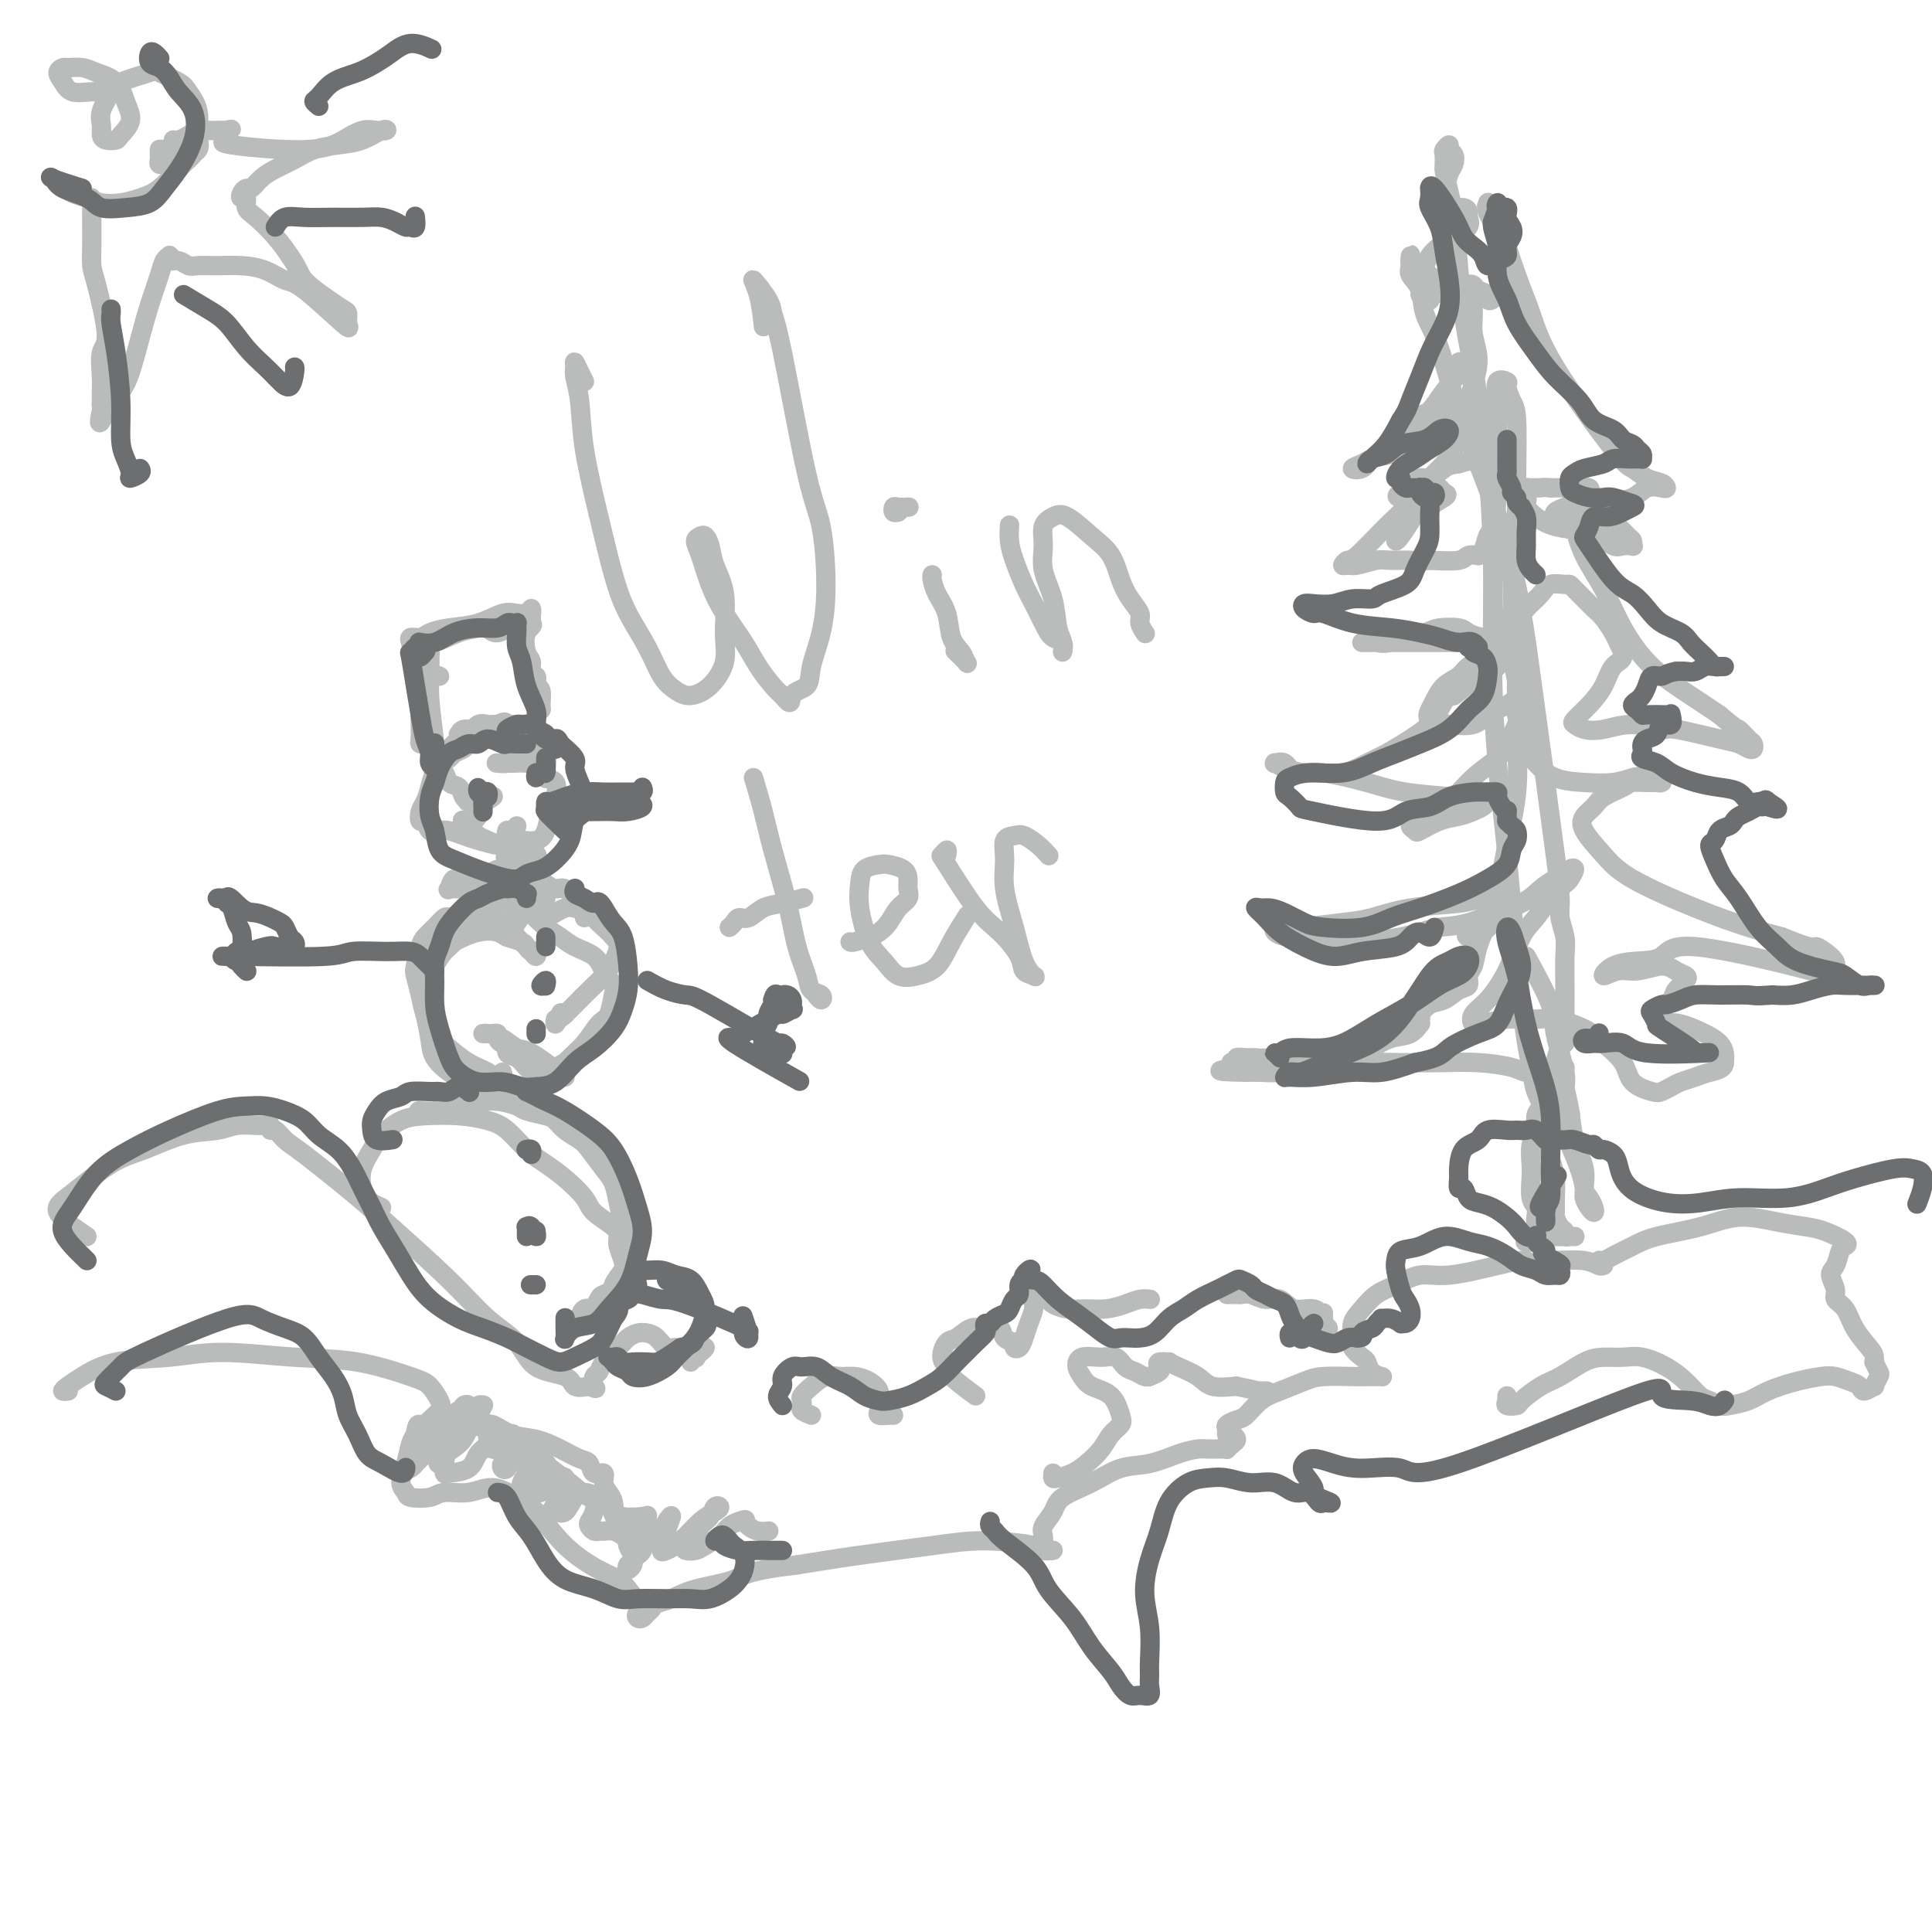 <svg viewBox='0 0 400 400' version='1.1' xmlns='http://www.w3.org/2000/svg' xmlns:xlink='http://www.w3.org/1999/xlink'><g fill='none' stroke='#BABBBB' stroke-width='4' stroke-linecap='round' stroke-linejoin='round'><path d='M18,256c-2.676,-1.824 -5.352,-3.648 -6,-5c-0.648,-1.352 0.732,-2.232 3,-4c2.268,-1.768 5.424,-4.425 8,-6c2.576,-1.575 4.571,-2.068 7,-3c2.429,-0.932 5.291,-2.302 8,-3c2.709,-0.698 5.264,-0.723 7,-1c1.736,-0.277 2.651,-0.808 4,-1c1.349,-0.192 3.131,-0.047 4,0c0.869,0.047 0.823,-0.003 1,0c0.177,0.003 0.575,0.060 1,0c0.425,-0.060 0.877,-0.236 1,0c0.123,0.236 -0.082,0.884 0,1c0.082,0.116 0.451,-0.299 1,0c0.549,0.299 1.278,1.312 2,2c0.722,0.688 1.436,1.051 4,3c2.564,1.949 6.976,5.485 10,8c3.024,2.515 4.658,4.008 8,7c3.342,2.992 8.391,7.483 12,11c3.609,3.517 5.778,6.060 8,8c2.222,1.940 4.499,3.277 6,5c1.501,1.723 2.227,3.833 4,5c1.773,1.167 4.593,1.391 6,2c1.407,0.609 1.402,1.603 2,2c0.598,0.397 1.799,0.199 3,0'/><path d='M122,287c1.943,0.730 1.301,0.554 1,0c-0.301,-0.554 -0.261,-1.486 0,-2c0.261,-0.514 0.741,-0.611 1,-1c0.259,-0.389 0.296,-1.071 1,-2c0.704,-0.929 2.075,-2.104 3,-3c0.925,-0.896 1.402,-1.514 2,-2c0.598,-0.486 1.315,-0.839 2,-1c0.685,-0.161 1.338,-0.131 2,0c0.662,0.131 1.334,0.364 2,1c0.666,0.636 1.327,1.674 2,2c0.673,0.326 1.360,-0.059 2,0c0.640,0.059 1.234,0.562 2,1c0.766,0.438 1.705,0.811 2,1c0.295,0.189 -0.055,0.195 0,0c0.055,-0.195 0.513,-0.590 1,-1c0.487,-0.410 1.002,-0.835 1,-1c-0.002,-0.165 -0.522,-0.069 -1,0c-0.478,0.069 -0.912,0.110 -1,0c-0.088,-0.110 0.172,-0.370 0,0c-0.172,0.370 -0.777,1.369 -1,2c-0.223,0.631 -0.064,0.895 0,1c0.064,0.105 0.032,0.053 0,0'/><path d='M168,293c-0.842,-0.335 -1.685,-0.670 -2,-1c-0.315,-0.330 -0.104,-0.656 0,-1c0.104,-0.344 0.100,-0.705 0,-1c-0.100,-0.295 -0.295,-0.525 0,-1c0.295,-0.475 1.079,-1.197 2,-2c0.921,-0.803 1.977,-1.688 3,-2c1.023,-0.312 2.011,-0.053 3,0c0.989,0.053 1.978,-0.102 3,0c1.022,0.102 2.078,0.461 3,1c0.922,0.539 1.709,1.258 2,2c0.291,0.742 0.084,1.505 0,2c-0.084,0.495 -0.047,0.721 0,1c0.047,0.279 0.104,0.611 0,1c-0.104,0.389 -0.368,0.836 0,1c0.368,0.164 1.368,0.044 2,0c0.632,-0.044 0.895,-0.013 1,0c0.105,0.013 0.053,0.006 0,0'/><path d='M218,305c-0.041,0.404 -0.082,0.807 0,1c0.082,0.193 0.287,0.175 1,0c0.713,-0.175 1.936,-0.509 3,-1c1.064,-0.491 1.971,-1.141 3,-2c1.029,-0.859 2.181,-1.928 3,-3c0.819,-1.072 1.306,-2.146 2,-3c0.694,-0.854 1.595,-1.489 2,-2c0.405,-0.511 0.315,-0.899 0,-2c-0.315,-1.101 -0.854,-2.916 -2,-4c-1.146,-1.084 -2.897,-1.439 -4,-2c-1.103,-0.561 -1.558,-1.329 -2,-2c-0.442,-0.671 -0.873,-1.245 -1,-2c-0.127,-0.755 0.049,-1.692 1,-2c0.951,-0.308 2.678,0.012 4,0c1.322,-0.012 2.239,-0.357 3,0c0.761,0.357 1.365,1.417 2,2c0.635,0.583 1.302,0.689 2,1c0.698,0.311 1.427,0.827 2,1c0.573,0.173 0.989,0.004 1,0c0.011,-0.004 -0.381,0.157 0,0c0.381,-0.157 1.537,-0.631 2,-1c0.463,-0.369 0.233,-0.632 0,-1c-0.233,-0.368 -0.470,-0.839 0,-1c0.470,-0.161 1.646,-0.011 2,0c0.354,0.011 -0.115,-0.116 0,0c0.115,0.116 0.814,0.474 2,1c1.186,0.526 2.858,1.218 4,2c1.142,0.782 1.755,1.652 3,2c1.245,0.348 3.123,0.174 5,0'/><path d='M256,287c5.738,1.155 4.083,1.042 4,1c-0.083,-0.042 1.405,-0.012 2,0c0.595,0.012 0.298,0.006 0,0'/><path d='M312,289c0.060,0.312 0.119,0.623 0,1c-0.119,0.377 -0.417,0.818 0,1c0.417,0.182 1.549,0.105 2,0c0.451,-0.105 0.220,-0.239 1,-1c0.780,-0.761 2.571,-2.151 4,-3c1.429,-0.849 2.495,-1.157 4,-2c1.505,-0.843 3.448,-2.221 5,-3c1.552,-0.779 2.712,-0.961 4,-1c1.288,-0.039 2.705,0.063 4,0c1.295,-0.063 2.468,-0.291 4,0c1.532,0.291 3.422,1.101 5,2c1.578,0.899 2.844,1.888 4,3c1.156,1.112 2.203,2.348 3,3c0.797,0.652 1.344,0.719 2,1c0.656,0.281 1.420,0.776 2,1c0.580,0.224 0.977,0.176 2,0c1.023,-0.176 2.671,-0.479 4,-1c1.329,-0.521 2.337,-1.261 4,-2c1.663,-0.739 3.980,-1.478 6,-2c2.020,-0.522 3.744,-0.829 5,-1c1.256,-0.171 2.043,-0.208 3,0c0.957,0.208 2.084,0.660 3,1c0.916,0.340 1.622,0.567 2,1c0.378,0.433 0.428,1.070 1,1c0.572,-0.070 1.667,-0.847 2,-1c0.333,-0.153 -0.096,0.320 0,0c0.096,-0.320 0.718,-1.432 1,-2c0.282,-0.568 0.223,-0.591 0,-1c-0.223,-0.409 -0.612,-1.205 -1,-2'/><path d='M388,282c0.242,-1.423 -0.155,-1.980 -1,-3c-0.845,-1.020 -2.140,-2.504 -3,-4c-0.860,-1.496 -1.285,-3.004 -2,-4c-0.715,-0.996 -1.719,-1.479 -2,-2c-0.281,-0.521 0.162,-1.081 0,-2c-0.162,-0.919 -0.930,-2.196 -1,-3c-0.070,-0.804 0.557,-1.136 1,-2c0.443,-0.864 0.700,-2.259 1,-3c0.300,-0.741 0.642,-0.828 1,-1c0.358,-0.172 0.730,-0.430 0,-1c-0.730,-0.570 -2.564,-1.453 -4,-2c-1.436,-0.547 -2.474,-0.757 -4,-1c-1.526,-0.243 -3.541,-0.518 -6,-1c-2.459,-0.482 -5.362,-1.170 -8,-1c-2.638,0.170 -5.011,1.198 -8,2c-2.989,0.802 -6.594,1.377 -9,2c-2.406,0.623 -3.612,1.295 -5,2c-1.388,0.705 -2.957,1.443 -4,2c-1.043,0.557 -1.561,0.934 -2,1c-0.439,0.066 -0.799,-0.177 -1,0c-0.201,0.177 -0.243,0.776 0,1c0.243,0.224 0.769,0.074 1,0c0.231,-0.074 0.165,-0.071 0,0c-0.165,0.071 -0.429,0.212 -1,0c-0.571,-0.212 -1.449,-0.775 -3,-1c-1.551,-0.225 -3.776,-0.113 -6,0'/><path d='M322,261c-7.015,1.366 -5.552,0.281 -6,0c-0.448,-0.281 -2.808,0.241 -6,1c-3.192,0.759 -7.214,1.753 -10,2c-2.786,0.247 -4.334,-0.255 -6,0c-1.666,0.255 -3.451,1.265 -5,2c-1.549,0.735 -2.862,1.194 -4,2c-1.138,0.806 -2.102,1.960 -3,3c-0.898,1.040 -1.730,1.965 -2,3c-0.270,1.035 0.020,2.179 0,3c-0.020,0.821 -0.352,1.320 0,2c0.352,0.680 1.387,1.541 2,2c0.613,0.459 0.803,0.515 1,1c0.197,0.485 0.401,1.398 1,2c0.599,0.602 1.594,0.894 2,1c0.406,0.106 0.222,0.028 0,0c-0.222,-0.028 -0.483,-0.005 -1,0c-0.517,0.005 -1.289,-0.006 -2,0c-0.711,0.006 -1.362,0.031 -3,0c-1.638,-0.031 -4.263,-0.117 -6,0c-1.737,0.117 -2.586,0.437 -4,1c-1.414,0.563 -3.392,1.369 -5,2c-1.608,0.631 -2.848,1.086 -4,2c-1.152,0.914 -2.218,2.287 -3,3c-0.782,0.713 -1.279,0.765 -2,1c-0.721,0.235 -1.667,0.655 -2,1c-0.333,0.345 -0.053,0.617 0,1c0.053,0.383 -0.120,0.876 0,1c0.120,0.124 0.532,-0.120 1,0c0.468,0.120 0.991,0.606 1,1c0.009,0.394 -0.495,0.697 -1,1'/><path d='M255,299c-0.073,0.635 -0.754,0.223 -1,0c-0.246,-0.223 -0.056,-0.256 0,0c0.056,0.256 -0.022,0.801 0,1c0.022,0.199 0.143,0.054 0,0c-0.143,-0.054 -0.551,-0.015 -1,0c-0.449,0.015 -0.940,0.006 -1,0c-0.060,-0.006 0.310,-0.008 0,0c-0.310,0.008 -1.299,0.028 -2,0c-0.701,-0.028 -1.115,-0.104 -2,0c-0.885,0.104 -2.240,0.387 -4,1c-1.760,0.613 -3.923,1.556 -6,2c-2.077,0.444 -4.067,0.388 -6,1c-1.933,0.612 -3.810,1.893 -6,3c-2.190,1.107 -4.692,2.040 -6,3c-1.308,0.960 -1.423,1.946 -2,3c-0.577,1.054 -1.617,2.177 -2,3c-0.383,0.823 -0.111,1.345 0,2c0.111,0.655 0.061,1.444 0,2c-0.061,0.556 -0.131,0.878 0,1c0.131,0.122 0.464,0.042 1,0c0.536,-0.042 1.274,-0.048 1,0c-0.274,0.048 -1.562,0.148 -2,0c-0.438,-0.148 -0.026,-0.545 -2,-1c-1.974,-0.455 -6.333,-0.967 -10,-1c-3.667,-0.033 -6.641,0.414 -11,1c-4.359,0.586 -10.103,1.310 -15,2c-4.897,0.690 -8.949,1.345 -13,2'/><path d='M165,324c-10.419,1.206 -10.965,2.221 -13,3c-2.035,0.779 -5.558,1.322 -8,2c-2.442,0.678 -3.804,1.492 -5,2c-1.196,0.508 -2.226,0.711 -3,1c-0.774,0.289 -1.290,0.663 -2,1c-0.710,0.337 -1.612,0.637 -2,1c-0.388,0.363 -0.261,0.788 0,1c0.261,0.212 0.656,0.210 1,0c0.344,-0.210 0.636,-0.629 1,-1c0.364,-0.371 0.799,-0.694 1,-1c0.201,-0.306 0.168,-0.596 0,-1c-0.168,-0.404 -0.471,-0.921 -1,-1c-0.529,-0.079 -1.283,0.282 -2,0c-0.717,-0.282 -1.395,-1.206 -2,-2c-0.605,-0.794 -1.136,-1.458 -2,-2c-0.864,-0.542 -2.061,-0.963 -4,-2c-1.939,-1.037 -4.621,-2.691 -7,-5c-2.379,-2.309 -4.454,-5.275 -6,-7c-1.546,-1.725 -2.561,-2.210 -4,-3c-1.439,-0.790 -3.300,-1.885 -5,-2c-1.700,-0.115 -3.239,0.751 -5,1c-1.761,0.249 -3.744,-0.120 -5,0c-1.256,0.120 -1.783,0.728 -3,1c-1.217,0.272 -3.122,0.207 -4,0c-0.878,-0.207 -0.730,-0.555 -1,-1c-0.270,-0.445 -0.959,-0.985 -1,-2c-0.041,-1.015 0.566,-2.504 1,-4c0.434,-1.496 0.695,-2.999 1,-4c0.305,-1.001 0.652,-1.501 1,-2'/><path d='M86,297c0.329,-2.473 0.650,-2.156 1,-2c0.350,0.156 0.729,0.151 1,0c0.271,-0.151 0.434,-0.448 1,-1c0.566,-0.552 1.535,-1.360 2,-2c0.465,-0.640 0.425,-1.113 0,-2c-0.425,-0.887 -1.237,-2.190 -2,-3c-0.763,-0.810 -1.479,-1.128 -4,-2c-2.521,-0.872 -6.847,-2.299 -11,-3c-4.153,-0.701 -8.134,-0.676 -13,-1c-4.866,-0.324 -10.616,-0.998 -15,-1c-4.384,-0.002 -7.400,0.669 -11,1c-3.600,0.331 -7.784,0.323 -11,1c-3.216,0.677 -5.464,2.038 -7,3c-1.536,0.962 -2.360,1.526 -3,2c-0.640,0.474 -1.095,0.858 -1,1c0.095,0.142 0.742,0.040 1,0c0.258,-0.040 0.129,-0.020 0,0'/><path d='M79,250c-0.759,-0.345 -1.517,-0.690 -2,-1c-0.483,-0.310 -0.689,-0.585 -1,-1c-0.311,-0.415 -0.727,-0.969 -1,-2c-0.273,-1.031 -0.404,-2.539 0,-4c0.404,-1.461 1.341,-2.876 2,-4c0.659,-1.124 1.040,-1.959 2,-3c0.960,-1.041 2.500,-2.289 4,-3c1.500,-0.711 2.960,-0.886 5,-1c2.040,-0.114 4.660,-0.169 7,0c2.340,0.169 4.400,0.561 6,1c1.600,0.439 2.740,0.925 4,2c1.260,1.075 2.639,2.738 4,4c1.361,1.262 2.704,2.124 4,3c1.296,0.876 2.544,1.768 4,3c1.456,1.232 3.121,2.804 4,4c0.879,1.196 0.971,2.015 2,3c1.029,0.985 2.994,2.137 4,3c1.006,0.863 1.051,1.438 1,2c-0.051,0.562 -0.199,1.110 0,2c0.199,0.890 0.745,2.123 1,3c0.255,0.877 0.219,1.400 0,2c-0.219,0.600 -0.622,1.279 -1,2c-0.378,0.721 -0.731,1.485 -1,2c-0.269,0.515 -0.454,0.783 -1,1c-0.546,0.217 -1.453,0.384 -2,1c-0.547,0.616 -0.734,1.681 -1,2c-0.266,0.319 -0.610,-0.106 -1,0c-0.390,0.106 -0.826,0.745 -1,1c-0.174,0.255 -0.087,0.128 0,0'/><path d='M121,272c-1.190,0.827 -0.665,-0.605 0,-1c0.665,-0.395 1.469,0.247 2,0c0.531,-0.247 0.790,-1.383 1,-2c0.210,-0.617 0.372,-0.717 1,-1c0.628,-0.283 1.723,-0.751 2,-1c0.277,-0.249 -0.265,-0.278 0,-1c0.265,-0.722 1.336,-2.135 2,-3c0.664,-0.865 0.921,-1.182 1,-2c0.079,-0.818 -0.020,-2.137 0,-3c0.020,-0.863 0.158,-1.268 0,-2c-0.158,-0.732 -0.613,-1.789 -1,-3c-0.387,-1.211 -0.708,-2.575 -1,-4c-0.292,-1.425 -0.557,-2.909 -1,-4c-0.443,-1.091 -1.064,-1.788 -2,-3c-0.936,-1.212 -2.188,-2.941 -3,-4c-0.812,-1.059 -1.184,-1.450 -2,-2c-0.816,-0.550 -2.076,-1.260 -3,-2c-0.924,-0.740 -1.513,-1.508 -2,-2c-0.487,-0.492 -0.870,-0.706 -2,-1c-1.130,-0.294 -3.005,-0.668 -4,-1c-0.995,-0.332 -1.110,-0.622 -2,-1c-0.890,-0.378 -2.555,-0.844 -4,-1c-1.445,-0.156 -2.672,-0.003 -4,0c-1.328,0.003 -2.759,-0.143 -4,0c-1.241,0.143 -2.294,0.574 -3,1c-0.706,0.426 -1.066,0.846 -2,1c-0.934,0.154 -2.444,0.041 -3,0c-0.556,-0.041 -0.159,-0.012 0,0c0.159,0.012 0.079,0.006 0,0'/><path d='M104,222c0.128,0.425 0.256,0.849 0,1c-0.256,0.151 -0.897,0.027 -1,0c-0.103,-0.027 0.330,0.042 0,0c-0.330,-0.042 -1.424,-0.195 -2,0c-0.576,0.195 -0.634,0.737 -1,1c-0.366,0.263 -1.039,0.245 -2,0c-0.961,-0.245 -2.208,-0.718 -3,-1c-0.792,-0.282 -1.129,-0.371 -2,-1c-0.871,-0.629 -2.277,-1.796 -3,-3c-0.723,-1.204 -0.765,-2.444 -1,-4c-0.235,-1.556 -0.665,-3.430 -1,-5c-0.335,-1.570 -0.577,-2.838 0,-5c0.577,-2.162 1.974,-5.217 3,-7c1.026,-1.783 1.683,-2.293 3,-3c1.317,-0.707 3.294,-1.613 5,-2c1.706,-0.387 3.139,-0.257 4,0c0.861,0.257 1.148,0.642 2,1c0.852,0.358 2.267,0.689 3,1c0.733,0.311 0.782,0.603 1,1c0.218,0.397 0.604,0.901 1,1c0.396,0.099 0.801,-0.206 1,0c0.199,0.206 0.190,0.925 0,1c-0.190,0.075 -0.563,-0.493 -1,-1c-0.437,-0.507 -0.938,-0.952 -1,-1c-0.062,-0.048 0.314,0.303 0,0c-0.314,-0.303 -1.319,-1.258 -2,-2c-0.681,-0.742 -1.038,-1.271 -2,-2c-0.962,-0.729 -2.528,-1.658 -4,-2c-1.472,-0.342 -2.849,-0.098 -4,0c-1.151,0.098 -2.075,0.049 -3,0'/><path d='M94,190c-1.444,-0.093 -1.553,-0.326 -2,0c-0.447,0.326 -1.231,1.212 -2,2c-0.769,0.788 -1.523,1.477 -2,2c-0.477,0.523 -0.675,0.880 -1,2c-0.325,1.120 -0.775,3.003 -1,4c-0.225,0.997 -0.224,1.109 0,2c0.224,0.891 0.670,2.560 1,4c0.330,1.440 0.542,2.651 1,4c0.458,1.349 1.161,2.837 2,4c0.839,1.163 1.815,2.000 3,3c1.185,1.000 2.581,2.163 4,3c1.419,0.837 2.861,1.348 4,2c1.139,0.652 1.973,1.445 3,2c1.027,0.555 2.245,0.873 3,1c0.755,0.127 1.045,0.062 2,0c0.955,-0.062 2.574,-0.122 4,-1c1.426,-0.878 2.658,-2.575 4,-4c1.342,-1.425 2.792,-2.580 4,-4c1.208,-1.420 2.174,-3.107 3,-4c0.826,-0.893 1.513,-0.991 2,-2c0.487,-1.009 0.773,-2.928 1,-4c0.227,-1.072 0.396,-1.298 0,-2c-0.396,-0.702 -1.355,-1.879 -2,-3c-0.645,-1.121 -0.974,-2.187 -2,-3c-1.026,-0.813 -2.749,-1.373 -4,-2c-1.251,-0.627 -2.029,-1.320 -3,-2c-0.971,-0.680 -2.136,-1.348 -3,-2c-0.864,-0.652 -1.427,-1.288 -2,-2c-0.573,-0.712 -1.154,-1.499 -2,-2c-0.846,-0.501 -1.956,-0.714 -3,-1c-1.044,-0.286 -2.022,-0.643 -3,-1'/><path d='M103,186c-3.615,-2.022 -2.654,-1.076 -3,-1c-0.346,0.076 -2.000,-0.720 -3,-1c-1.000,-0.280 -1.346,-0.046 -2,0c-0.654,0.046 -1.616,-0.095 -2,0c-0.384,0.095 -0.192,0.428 0,0c0.192,-0.428 0.383,-1.617 1,-2c0.617,-0.383 1.661,0.040 3,0c1.339,-0.040 2.975,-0.544 4,-1c1.025,-0.456 1.440,-0.865 2,-1c0.560,-0.135 1.263,0.002 2,0c0.737,-0.002 1.506,-0.145 2,0c0.494,0.145 0.713,0.577 1,1c0.287,0.423 0.643,0.835 1,1c0.357,0.165 0.714,0.081 1,0c0.286,-0.081 0.499,-0.159 1,0c0.501,0.159 1.290,0.553 2,1c0.710,0.447 1.342,0.945 2,1c0.658,0.055 1.341,-0.333 2,0c0.659,0.333 1.293,1.387 2,2c0.707,0.613 1.488,0.783 2,1c0.512,0.217 0.754,0.480 1,1c0.246,0.520 0.494,1.297 1,2c0.506,0.703 1.269,1.332 2,2c0.731,0.668 1.431,1.375 2,2c0.569,0.625 1.008,1.168 1,2c-0.008,0.832 -0.464,1.952 -1,3c-0.536,1.048 -1.154,2.023 -2,3c-0.846,0.977 -1.920,1.955 -3,3c-1.080,1.045 -2.166,2.156 -3,3c-0.834,0.844 -1.417,1.422 -2,2'/><path d='M117,210c-1.984,1.836 -1.944,0.925 -2,1c-0.056,0.075 -0.207,1.136 0,1c0.207,-0.136 0.774,-1.467 1,-2c0.226,-0.533 0.113,-0.266 0,0'/><path d='M117,223c-2.688,-2.053 -5.376,-4.105 -7,-5c-1.624,-0.895 -2.183,-0.632 -3,-1c-0.817,-0.368 -1.890,-1.366 -3,-2c-1.110,-0.634 -2.255,-0.903 -3,-1c-0.745,-0.097 -1.090,-0.023 -1,0c0.090,0.023 0.615,-0.004 1,0c0.385,0.004 0.629,0.038 1,0c0.371,-0.038 0.868,-0.147 1,0c0.132,0.147 -0.102,0.549 0,1c0.102,0.451 0.541,0.950 1,1c0.459,0.050 0.937,-0.351 1,0c0.063,0.351 -0.288,1.452 0,2c0.288,0.548 1.216,0.543 2,1c0.784,0.457 1.422,1.376 2,2c0.578,0.624 1.094,0.955 2,1c0.906,0.045 2.202,-0.194 4,-1c1.798,-0.806 4.100,-2.179 6,-4c1.900,-1.821 3.400,-4.092 4,-5c0.600,-0.908 0.300,-0.454 0,0'/><path d='M107,171c-0.305,0.417 -0.610,0.833 -1,1c-0.390,0.167 -0.863,0.083 -1,0c-0.137,-0.083 0.064,-0.165 0,0c-0.064,0.165 -0.392,0.576 0,1c0.392,0.424 1.505,0.861 2,1c0.495,0.139 0.370,-0.020 1,0c0.630,0.020 2.013,0.219 3,0c0.987,-0.219 1.579,-0.856 2,-2c0.421,-1.144 0.671,-2.797 1,-4c0.329,-1.203 0.738,-1.958 1,-3c0.262,-1.042 0.376,-2.370 0,-3c-0.376,-0.630 -1.242,-0.561 -2,-1c-0.758,-0.439 -1.408,-1.385 -2,-2c-0.592,-0.615 -1.127,-0.897 -2,-1c-0.873,-0.103 -2.083,-0.027 -3,0c-0.917,0.027 -1.539,0.004 -2,0c-0.461,-0.004 -0.761,0.010 -1,0c-0.239,-0.010 -0.418,-0.044 0,0c0.418,0.044 1.433,0.166 2,0c0.567,-0.166 0.686,-0.619 1,-1c0.314,-0.381 0.825,-0.690 1,-1c0.175,-0.310 0.016,-0.623 0,-1c-0.016,-0.377 0.112,-0.819 0,-1c-0.112,-0.181 -0.463,-0.100 -1,0c-0.537,0.100 -1.260,0.219 -2,0c-0.740,-0.219 -1.497,-0.777 -2,-1c-0.503,-0.223 -0.751,-0.112 -1,0'/><path d='M101,153c-1.373,-0.368 -1.806,-0.789 -2,-1c-0.194,-0.211 -0.150,-0.211 0,0c0.150,0.211 0.406,0.634 0,1c-0.406,0.366 -1.475,0.677 -2,1c-0.525,0.323 -0.504,0.659 -1,1c-0.496,0.341 -1.507,0.688 -2,1c-0.493,0.312 -0.469,0.589 -1,1c-0.531,0.411 -1.619,0.954 -2,1c-0.381,0.046 -0.057,-0.406 0,0c0.057,0.406 -0.154,1.670 0,2c0.154,0.330 0.673,-0.276 1,0c0.327,0.276 0.463,1.433 1,2c0.537,0.567 1.474,0.545 2,1c0.526,0.455 0.642,1.386 1,2c0.358,0.614 0.958,0.910 1,1c0.042,0.090 -0.473,-0.028 0,0c0.473,0.028 1.935,0.200 3,0c1.065,-0.200 1.733,-0.771 2,-1c0.267,-0.229 0.134,-0.114 0,0'/><path d='M316,198c2.063,3.765 4.125,7.530 5,10c0.875,2.470 0.561,3.646 1,6c0.439,2.354 1.631,5.886 2,8c0.369,2.114 -0.083,2.810 0,4c0.083,1.190 0.702,2.875 1,4c0.298,1.125 0.276,1.690 0,2c-0.276,0.310 -0.806,0.366 -1,0c-0.194,-0.366 -0.052,-1.154 0,-2c0.052,-0.846 0.013,-1.750 0,-3c-0.013,-1.250 -0.000,-2.846 0,-4c0.000,-1.154 -0.012,-1.865 0,-2c0.012,-0.135 0.050,0.305 0,1c-0.050,0.695 -0.186,1.646 0,3c0.186,1.354 0.694,3.111 1,5c0.306,1.889 0.411,3.910 1,6c0.589,2.090 1.661,4.249 2,6c0.339,1.751 -0.055,3.094 0,4c0.055,0.906 0.561,1.375 1,2c0.439,0.625 0.812,1.406 1,2c0.188,0.594 0.192,0.999 0,1c-0.192,0.001 -0.579,-0.403 -1,-1c-0.421,-0.597 -0.876,-1.387 -1,-2c-0.124,-0.613 0.082,-1.050 0,-2c-0.082,-0.950 -0.452,-2.414 -1,-4c-0.548,-1.586 -1.274,-3.293 -2,-5'/><path d='M325,237c-1.165,-2.972 -1.577,-3.903 -2,-5c-0.423,-1.097 -0.856,-2.360 -1,-4c-0.144,-1.640 -0.000,-3.658 0,-5c0.000,-1.342 -0.144,-2.008 0,-3c0.144,-0.992 0.574,-2.308 1,-3c0.426,-0.692 0.846,-0.758 1,-1c0.154,-0.242 0.041,-0.659 0,-1c-0.041,-0.341 -0.011,-0.604 0,-1c0.011,-0.396 0.004,-0.923 0,-2c-0.004,-1.077 -0.005,-2.704 0,-4c0.005,-1.296 0.016,-2.261 0,-4c-0.016,-1.739 -0.059,-4.251 0,-6c0.059,-1.749 0.221,-2.736 0,-4c-0.221,-1.264 -0.824,-2.806 -1,-4c-0.176,-1.194 0.075,-2.042 0,-4c-0.075,-1.958 -0.477,-5.027 -1,-9c-0.523,-3.973 -1.168,-8.852 -2,-15c-0.832,-6.148 -1.852,-13.567 -3,-22c-1.148,-8.433 -2.425,-17.880 -5,-27c-2.575,-9.120 -6.449,-17.914 -9,-25c-2.551,-7.086 -3.780,-12.465 -5,-16c-1.220,-3.535 -2.432,-5.228 -3,-7c-0.568,-1.772 -0.492,-3.625 -1,-5c-0.508,-1.375 -1.601,-2.271 -2,-3c-0.399,-0.729 -0.104,-1.289 0,-2c0.104,-0.711 0.017,-1.572 0,-2c-0.017,-0.428 0.037,-0.424 0,0c-0.037,0.424 -0.164,1.268 0,2c0.164,0.732 0.618,1.352 1,2c0.382,0.648 0.691,1.324 1,2'/><path d='M294,59c0.266,1.396 -0.070,1.888 0,2c0.070,0.112 0.545,-0.154 1,0c0.455,0.154 0.890,0.728 1,1c0.110,0.272 -0.104,0.241 0,0c0.104,-0.241 0.526,-0.691 1,-1c0.474,-0.309 0.999,-0.478 1,-1c0.001,-0.522 -0.522,-1.396 -1,-2c-0.478,-0.604 -0.910,-0.938 -1,-1c-0.090,-0.062 0.163,0.149 0,0c-0.163,-0.149 -0.743,-0.659 -1,-1c-0.257,-0.341 -0.191,-0.514 0,-1c0.191,-0.486 0.506,-1.286 1,-2c0.494,-0.714 1.166,-1.343 2,-2c0.834,-0.657 1.830,-1.343 3,-2c1.170,-0.657 2.513,-1.286 3,-2c0.487,-0.714 0.118,-1.515 0,-2c-0.118,-0.485 0.016,-0.654 0,-1c-0.016,-0.346 -0.183,-0.868 -1,-1c-0.817,-0.132 -2.283,0.127 -3,0c-0.717,-0.127 -0.686,-0.638 -1,-1c-0.314,-0.362 -0.973,-0.573 -1,-1c-0.027,-0.427 0.577,-1.070 1,-2c0.423,-0.930 0.664,-2.149 1,-3c0.336,-0.851 0.766,-1.335 1,-2c0.234,-0.665 0.273,-1.511 0,-2c-0.273,-0.489 -0.858,-0.620 -1,-1c-0.142,-0.380 0.158,-1.009 0,-1c-0.158,0.009 -0.773,0.656 -1,1c-0.227,0.344 -0.065,0.384 0,1c0.065,0.616 0.032,1.808 0,3'/><path d='M299,35c0.078,1.793 1.274,4.776 2,10c0.726,5.224 0.982,12.688 2,20c1.018,7.312 2.800,14.471 4,23c1.200,8.529 1.820,18.428 2,27c0.180,8.572 -0.078,15.818 0,23c0.078,7.182 0.492,14.300 1,20c0.508,5.700 1.111,9.983 2,19c0.889,9.017 2.066,22.768 3,31c0.934,8.232 1.626,10.946 2,13c0.374,2.054 0.430,3.448 1,5c0.570,1.552 1.655,3.261 2,5c0.345,1.739 -0.051,3.506 0,5c0.051,1.494 0.549,2.714 1,4c0.451,1.286 0.856,2.639 1,4c0.144,1.361 0.029,2.732 0,4c-0.029,1.268 0.030,2.435 0,3c-0.030,0.565 -0.149,0.530 0,1c0.149,0.470 0.566,1.447 1,2c0.434,0.553 0.887,0.684 1,1c0.113,0.316 -0.112,0.817 0,1c0.112,0.183 0.563,0.049 1,0c0.437,-0.049 0.861,-0.013 1,0c0.139,0.013 -0.006,0.004 0,0c0.006,-0.004 0.163,-0.002 0,0c-0.163,0.002 -0.645,0.004 -1,0c-0.355,-0.004 -0.584,-0.015 -1,0c-0.416,0.015 -1.019,0.056 -2,0c-0.981,-0.056 -2.341,-0.207 -3,0c-0.659,0.207 -0.617,0.774 -1,1c-0.383,0.226 -1.192,0.113 -2,0'/><path d='M316,257c-0.967,0.204 1.116,0.213 2,0c0.884,-0.213 0.570,-0.650 1,-1c0.430,-0.350 1.604,-0.615 2,-1c0.396,-0.385 0.015,-0.890 0,-1c-0.015,-0.110 0.337,0.174 0,0c-0.337,-0.174 -1.362,-0.807 -2,-1c-0.638,-0.193 -0.889,0.055 -1,0c-0.111,-0.055 -0.082,-0.411 0,-1c0.082,-0.589 0.217,-1.410 0,-2c-0.217,-0.590 -0.786,-0.947 -1,-2c-0.214,-1.053 -0.072,-2.800 0,-4c0.072,-1.200 0.075,-1.853 0,-3c-0.075,-1.147 -0.229,-2.786 0,-4c0.229,-1.214 0.842,-2.001 1,-3c0.158,-0.999 -0.138,-2.209 0,-3c0.138,-0.791 0.711,-1.164 1,-2c0.289,-0.836 0.296,-2.136 0,-3c-0.296,-0.864 -0.894,-1.293 -1,-2c-0.106,-0.707 0.281,-1.692 0,-2c-0.281,-0.308 -1.230,0.061 -2,0c-0.770,-0.061 -1.363,-0.553 -3,-1c-1.637,-0.447 -4.320,-0.849 -7,-1c-2.680,-0.151 -5.357,-0.051 -8,0c-2.643,0.051 -5.253,0.052 -9,0c-3.747,-0.052 -8.631,-0.158 -12,0c-3.369,0.158 -5.223,0.578 -7,1c-1.777,0.422 -3.479,0.844 -5,1c-1.521,0.156 -2.863,0.044 -4,0c-1.137,-0.044 -2.068,-0.022 -3,0'/><path d='M258,222c-9.656,-0.161 -3.797,-0.565 -2,-1c1.797,-0.435 -0.468,-0.901 -1,-1c-0.532,-0.099 0.667,0.171 1,0c0.333,-0.171 -0.202,-0.781 0,-1c0.202,-0.219 1.141,-0.046 2,0c0.859,0.046 1.639,-0.033 2,0c0.361,0.033 0.302,0.179 4,0c3.698,-0.179 11.152,-0.683 15,-1c3.848,-0.317 4.089,-0.448 5,-1c0.911,-0.552 2.493,-1.525 4,-2c1.507,-0.475 2.941,-0.453 4,-1c1.059,-0.547 1.743,-1.662 2,-2c0.257,-0.338 0.087,0.101 0,0c-0.087,-0.101 -0.091,-0.743 0,-1c0.091,-0.257 0.278,-0.128 0,0c-0.278,0.128 -1.022,0.257 -1,0c0.022,-0.257 0.810,-0.899 1,-1c0.190,-0.101 -0.218,0.339 0,0c0.218,-0.339 1.063,-1.456 2,-2c0.937,-0.544 1.967,-0.514 3,-1c1.033,-0.486 2.069,-1.486 3,-2c0.931,-0.514 1.758,-0.541 2,-1c0.242,-0.459 -0.101,-1.349 0,-2c0.101,-0.651 0.645,-1.061 1,-2c0.355,-0.939 0.519,-2.406 1,-4c0.481,-1.594 1.278,-3.314 2,-5c0.722,-1.686 1.369,-3.339 2,-6c0.631,-2.661 1.247,-6.332 2,-10c0.753,-3.668 1.644,-7.334 2,-11c0.356,-3.666 0.178,-7.333 0,-11'/><path d='M314,153c0.603,-7.043 0.109,-8.651 0,-11c-0.109,-2.349 0.166,-5.439 0,-7c-0.166,-1.561 -0.773,-1.592 -1,-2c-0.227,-0.408 -0.075,-1.193 0,-1c0.075,0.193 0.073,1.365 0,2c-0.073,0.635 -0.215,0.732 0,2c0.215,1.268 0.789,3.705 1,5c0.211,1.295 0.058,1.447 0,2c-0.058,0.553 -0.022,1.506 0,2c0.022,0.494 0.031,0.529 0,1c-0.031,0.471 -0.100,1.376 0,2c0.100,0.624 0.369,0.965 0,2c-0.369,1.035 -1.376,2.764 -2,4c-0.624,1.236 -0.864,1.980 -2,3c-1.136,1.020 -3.169,2.315 -5,4c-1.831,1.685 -3.462,3.761 -5,5c-1.538,1.239 -2.983,1.642 -4,2c-1.017,0.358 -1.607,0.672 -2,1c-0.393,0.328 -0.591,0.670 -1,1c-0.409,0.330 -1.029,0.650 -1,1c0.029,0.350 0.707,0.732 1,1c0.293,0.268 0.201,0.423 1,0c0.799,-0.423 2.490,-1.422 4,-2c1.510,-0.578 2.838,-0.733 4,-1c1.162,-0.267 2.157,-0.646 3,-1c0.843,-0.354 1.535,-0.682 2,-1c0.465,-0.318 0.702,-0.624 1,-1c0.298,-0.376 0.657,-0.822 1,-1c0.343,-0.178 0.672,-0.089 1,0'/><path d='M310,165c2.615,-0.999 0.653,-0.996 0,-1c-0.653,-0.004 0.004,-0.015 0,0c-0.004,0.015 -0.670,0.054 -1,0c-0.330,-0.054 -0.323,-0.202 -1,0c-0.677,0.202 -2.037,0.754 -3,1c-0.963,0.246 -1.530,0.186 -4,0c-2.470,-0.186 -6.843,-0.497 -10,-1c-3.157,-0.503 -5.098,-1.196 -8,-2c-2.902,-0.804 -6.764,-1.718 -9,-2c-2.236,-0.282 -2.848,0.068 -4,0c-1.152,-0.068 -2.846,-0.554 -4,-1c-1.154,-0.446 -1.767,-0.854 -2,-1c-0.233,-0.146 -0.086,-0.032 0,0c0.086,0.032 0.110,-0.020 0,0c-0.110,0.020 -0.355,0.112 0,0c0.355,-0.112 1.308,-0.429 2,0c0.692,0.429 1.121,1.602 2,2c0.879,0.398 2.209,0.021 4,0c1.791,-0.021 4.045,0.315 6,0c1.955,-0.315 3.612,-1.280 5,-2c1.388,-0.720 2.508,-1.196 4,-2c1.492,-0.804 3.357,-1.937 5,-3c1.643,-1.063 3.064,-2.055 4,-3c0.936,-0.945 1.389,-1.843 2,-3c0.611,-1.157 1.382,-2.572 2,-3c0.618,-0.428 1.083,0.133 1,0c-0.083,-0.133 -0.715,-0.959 -1,-1c-0.285,-0.041 -0.224,0.703 0,1c0.224,0.297 0.612,0.149 1,0'/><path d='M301,144c3.404,-2.598 2.915,-2.093 3,-2c0.085,0.093 0.744,-0.227 2,-1c1.256,-0.773 3.107,-1.998 4,-3c0.893,-1.002 0.827,-1.782 1,-3c0.173,-1.218 0.586,-2.874 1,-4c0.414,-1.126 0.829,-1.722 1,-4c0.171,-2.278 0.098,-6.239 0,-8c-0.098,-1.761 -0.223,-1.321 0,-2c0.223,-0.679 0.792,-2.475 1,-4c0.208,-1.525 0.053,-2.777 0,-4c-0.053,-1.223 -0.004,-2.415 0,-4c0.004,-1.585 -0.035,-3.562 0,-7c0.035,-3.438 0.146,-8.336 0,-11c-0.146,-2.664 -0.547,-3.095 -1,-4c-0.453,-0.905 -0.959,-2.283 -1,-3c-0.041,-0.717 0.381,-0.773 0,-1c-0.381,-0.227 -1.565,-0.626 -2,0c-0.435,0.626 -0.119,2.276 0,4c0.119,1.724 0.043,3.521 0,6c-0.043,2.479 -0.053,5.641 0,8c0.053,2.359 0.168,3.914 0,6c-0.168,2.086 -0.617,4.703 -1,6c-0.383,1.297 -0.698,1.275 -1,2c-0.302,0.725 -0.592,2.198 -1,3c-0.408,0.802 -0.935,0.933 -1,1c-0.065,0.067 0.333,0.069 0,0c-0.333,-0.069 -1.397,-0.211 -2,0c-0.603,0.211 -0.744,0.775 -2,1c-1.256,0.225 -3.628,0.113 -6,0'/><path d='M296,116c-2.398,0.305 -2.894,0.067 -4,0c-1.106,-0.067 -2.823,0.036 -4,0c-1.177,-0.036 -1.815,-0.210 -3,0c-1.185,0.210 -2.918,0.804 -4,1c-1.082,0.196 -1.514,-0.006 -2,0c-0.486,0.006 -1.027,0.220 -1,0c0.027,-0.220 0.620,-0.873 1,-1c0.380,-0.127 0.545,0.271 2,-1c1.455,-1.271 4.199,-4.210 6,-6c1.801,-1.790 2.659,-2.431 4,-4c1.341,-1.569 3.164,-4.067 5,-6c1.836,-1.933 3.684,-3.301 5,-6c1.316,-2.699 2.100,-6.730 3,-10c0.900,-3.270 1.916,-5.779 2,-8c0.084,-2.221 -0.763,-4.154 -1,-6c-0.237,-1.846 0.136,-3.606 0,-5c-0.136,-1.394 -0.781,-2.423 -1,-3c-0.219,-0.577 -0.012,-0.702 0,-1c0.012,-0.298 -0.169,-0.770 0,-1c0.169,-0.230 0.689,-0.218 1,0c0.311,0.218 0.411,0.642 1,1c0.589,0.358 1.665,0.651 2,1c0.335,0.349 -0.072,0.756 0,1c0.072,0.244 0.623,0.326 1,0c0.377,-0.326 0.582,-1.060 1,-2c0.418,-0.940 1.051,-2.086 1,-3c-0.051,-0.914 -0.787,-1.595 -1,-3c-0.213,-1.405 0.096,-3.532 0,-5c-0.096,-1.468 -0.599,-2.277 -1,-3c-0.401,-0.723 -0.701,-1.362 -1,-2'/><path d='M308,44c-0.454,-2.174 -0.088,-1.109 0,-1c0.088,0.109 -0.100,-0.740 0,-1c0.100,-0.260 0.490,0.067 1,1c0.510,0.933 1.141,2.471 2,5c0.859,2.529 1.944,6.049 3,9c1.056,2.951 2.081,5.333 3,8c0.919,2.667 1.731,5.617 5,11c3.269,5.383 8.996,13.197 12,17c3.004,3.803 3.287,3.594 4,4c0.713,0.406 1.856,1.428 3,2c1.144,0.572 2.289,0.696 3,1c0.711,0.304 0.989,0.788 1,1c0.011,0.212 -0.243,0.151 -1,0c-0.757,-0.151 -2.016,-0.392 -3,0c-0.984,0.392 -1.693,1.416 -3,2c-1.307,0.584 -3.213,0.728 -5,1c-1.787,0.272 -3.453,0.672 -5,1c-1.547,0.328 -2.973,0.582 -4,1c-1.027,0.418 -1.656,0.999 -2,1c-0.344,0.001 -0.404,-0.577 0,-1c0.404,-0.423 1.273,-0.692 2,-1c0.727,-0.308 1.314,-0.657 2,-1c0.686,-0.343 1.471,-0.680 2,-1c0.529,-0.320 0.802,-0.622 1,-1c0.198,-0.378 0.321,-0.833 0,-1c-0.321,-0.167 -1.086,-0.045 -2,0c-0.914,0.045 -1.975,0.013 -3,0c-1.025,-0.013 -2.012,-0.006 -3,0'/><path d='M321,101c-1.662,-0.155 -1.817,-0.042 -2,0c-0.183,0.042 -0.394,0.014 -1,0c-0.606,-0.014 -1.609,-0.015 -2,0c-0.391,0.015 -0.171,0.046 0,0c0.171,-0.046 0.293,-0.168 0,0c-0.293,0.168 -1.002,0.625 -1,1c0.002,0.375 0.714,0.667 1,1c0.286,0.333 0.146,0.705 0,1c-0.146,0.295 -0.297,0.512 0,1c0.297,0.488 1.042,1.249 2,2c0.958,0.751 2.129,1.494 4,2c1.871,0.506 4.442,0.776 6,1c1.558,0.224 2.102,0.400 3,1c0.898,0.600 2.150,1.622 3,2c0.850,0.378 1.297,0.113 2,0c0.703,-0.113 1.662,-0.075 2,0c0.338,0.075 0.057,0.185 0,0c-0.057,-0.185 0.112,-0.665 0,-1c-0.112,-0.335 -0.505,-0.525 -1,-1c-0.495,-0.475 -1.092,-1.236 -2,-2c-0.908,-0.764 -2.125,-1.533 -3,-2c-0.875,-0.467 -1.407,-0.634 -2,-1c-0.593,-0.366 -1.247,-0.933 -2,-1c-0.753,-0.067 -1.606,0.366 -2,1c-0.394,0.634 -0.328,1.469 0,3c0.328,1.531 0.918,3.757 2,6c1.082,2.243 2.654,4.504 4,7c1.346,2.496 2.464,5.226 4,8c1.536,2.774 3.491,5.593 6,8c2.509,2.407 5.574,4.402 8,6c2.426,1.598 4.213,2.799 6,4'/><path d='M356,148c3.894,3.355 3.630,2.742 4,3c0.370,0.258 1.375,1.386 2,2c0.625,0.614 0.869,0.713 1,1c0.131,0.287 0.150,0.763 0,1c-0.150,0.237 -0.470,0.237 -1,0c-0.530,-0.237 -1.270,-0.709 -2,-1c-0.730,-0.291 -1.451,-0.400 -4,-1c-2.549,-0.600 -6.927,-1.691 -9,-2c-2.073,-0.309 -1.841,0.162 -3,0c-1.159,-0.162 -3.710,-0.959 -6,-1c-2.290,-0.041 -4.318,0.674 -6,1c-1.682,0.326 -3.019,0.262 -4,0c-0.981,-0.262 -1.606,-0.721 -2,-1c-0.394,-0.279 -0.556,-0.377 0,-1c0.556,-0.623 1.830,-1.771 3,-3c1.170,-1.229 2.234,-2.541 3,-4c0.766,-1.459 1.233,-3.066 2,-4c0.767,-0.934 1.835,-1.195 2,-2c0.165,-0.805 -0.575,-2.155 -1,-3c-0.425,-0.845 -0.537,-1.186 -1,-2c-0.463,-0.814 -1.276,-2.103 -2,-3c-0.724,-0.897 -1.358,-1.403 -2,-2c-0.642,-0.597 -1.292,-1.286 -2,-2c-0.708,-0.714 -1.473,-1.454 -2,-2c-0.527,-0.546 -0.816,-0.898 -1,-1c-0.184,-0.102 -0.262,0.044 -1,0c-0.738,-0.044 -2.136,-0.280 -3,0c-0.864,0.280 -1.194,1.075 -2,2c-0.806,0.925 -2.087,1.978 -3,3c-0.913,1.022 -1.456,2.011 -2,3'/><path d='M314,129c-1.739,1.633 -2.585,1.716 -3,2c-0.415,0.284 -0.398,0.769 -1,1c-0.602,0.231 -1.823,0.207 -3,0c-1.177,-0.207 -2.311,-0.598 -3,-1c-0.689,-0.402 -0.933,-0.815 -2,-1c-1.067,-0.185 -2.957,-0.141 -4,0c-1.043,0.141 -1.238,0.377 -3,1c-1.762,0.623 -5.093,1.631 -7,2c-1.907,0.369 -2.392,0.099 -3,0c-0.608,-0.099 -1.338,-0.027 -2,0c-0.662,0.027 -1.254,0.007 -1,0c0.254,-0.007 1.356,-0.002 2,0c0.644,0.002 0.829,0.001 2,0c1.171,-0.001 3.326,-0.001 6,0c2.674,0.001 5.865,0.002 8,0c2.135,-0.002 3.212,-0.009 4,0c0.788,0.009 1.287,0.033 2,0c0.713,-0.033 1.640,-0.122 2,0c0.360,0.122 0.154,0.454 0,1c-0.154,0.546 -0.254,1.305 -1,2c-0.746,0.695 -2.136,1.327 -3,2c-0.864,0.673 -1.201,1.388 -2,2c-0.799,0.612 -2.060,1.120 -3,2c-0.940,0.880 -1.560,2.132 -2,3c-0.440,0.868 -0.702,1.351 -1,2c-0.298,0.649 -0.632,1.464 0,2c0.632,0.536 2.231,0.793 4,1c1.769,0.207 3.707,0.363 5,0c1.293,-0.363 1.941,-1.247 3,-2c1.059,-0.753 2.530,-1.377 4,-2'/><path d='M312,146c1.548,-0.983 1.917,-1.441 2,-2c0.083,-0.559 -0.122,-1.217 0,-2c0.122,-0.783 0.569,-1.689 1,-2c0.431,-0.311 0.846,-0.025 1,0c0.154,0.025 0.046,-0.209 0,0c-0.046,0.209 -0.030,0.861 0,3c0.030,2.139 0.074,5.764 0,8c-0.074,2.236 -0.268,3.083 0,4c0.268,0.917 0.996,1.902 2,3c1.004,1.098 2.284,2.307 4,3c1.716,0.693 3.868,0.869 6,1c2.132,0.131 4.246,0.217 6,0c1.754,-0.217 3.150,-0.738 4,-1c0.850,-0.262 1.153,-0.266 2,0c0.847,0.266 2.236,0.804 3,1c0.764,0.196 0.902,0.052 1,0c0.098,-0.052 0.156,-0.012 0,0c-0.156,0.012 -0.525,-0.005 -1,0c-0.475,0.005 -1.058,0.032 -2,0c-0.942,-0.032 -2.245,-0.122 -3,0c-0.755,0.122 -0.962,0.457 -2,1c-1.038,0.543 -2.907,1.295 -4,2c-1.093,0.705 -1.409,1.362 -2,2c-0.591,0.638 -1.457,1.258 -2,2c-0.543,0.742 -0.762,1.606 0,3c0.762,1.394 2.505,3.318 4,5c1.495,1.682 2.741,3.121 6,5c3.259,1.879 8.531,4.198 13,6c4.469,1.802 8.134,3.086 11,4c2.866,0.914 4.933,1.457 7,2'/><path d='M369,194c7.149,2.990 6.520,1.964 7,2c0.480,0.036 2.069,1.135 3,2c0.931,0.865 1.203,1.497 1,2c-0.203,0.503 -0.881,0.877 -2,1c-1.119,0.123 -2.678,-0.006 -3,0c-0.322,0.006 0.595,0.147 -4,-1c-4.595,-1.147 -14.701,-3.581 -20,-4c-5.299,-0.419 -5.790,1.176 -7,2c-1.210,0.824 -3.140,0.877 -5,1c-1.860,0.123 -3.649,0.316 -5,1c-1.351,0.684 -2.265,1.861 -2,2c0.265,0.139 1.710,-0.758 3,-1c1.290,-0.242 2.424,0.172 4,0c1.576,-0.172 3.592,-0.930 5,-1c1.408,-0.070 2.208,0.547 3,1c0.792,0.453 1.578,0.741 2,1c0.422,0.259 0.481,0.488 0,1c-0.481,0.512 -1.503,1.308 -2,2c-0.497,0.692 -0.471,1.282 -1,2c-0.529,0.718 -1.613,1.564 -2,2c-0.387,0.436 -0.077,0.463 0,1c0.077,0.537 -0.078,1.586 0,2c0.078,0.414 0.389,0.194 1,0c0.611,-0.194 1.523,-0.361 3,0c1.477,0.361 3.520,1.251 5,2c1.480,0.749 2.399,1.355 3,2c0.601,0.645 0.886,1.327 1,2c0.114,0.673 0.057,1.336 0,2'/><path d='M357,220c0.079,1.333 -1.722,1.667 -3,2c-1.278,0.333 -2.031,0.665 -3,1c-0.969,0.335 -2.154,0.674 -3,1c-0.846,0.326 -1.351,0.640 -2,1c-0.649,0.360 -1.440,0.767 -2,1c-0.560,0.233 -0.888,0.292 -2,0c-1.112,-0.292 -3.008,-0.933 -4,-2c-0.992,-1.067 -1.081,-2.559 -2,-4c-0.919,-1.441 -2.667,-2.832 -4,-4c-1.333,-1.168 -2.251,-2.113 -4,-3c-1.749,-0.887 -4.328,-1.714 -6,-2c-1.672,-0.286 -2.436,-0.030 -4,0c-1.564,0.030 -3.928,-0.167 -6,0c-2.072,0.167 -3.853,0.698 -5,1c-1.147,0.302 -1.661,0.377 -2,0c-0.339,-0.377 -0.502,-1.205 0,-2c0.502,-0.795 1.670,-1.556 3,-3c1.330,-1.444 2.822,-3.571 4,-6c1.178,-2.429 2.041,-5.160 3,-7c0.959,-1.840 2.013,-2.787 3,-4c0.987,-1.213 1.908,-2.690 3,-4c1.092,-1.310 2.357,-2.453 3,-3c0.643,-0.547 0.665,-0.498 1,-1c0.335,-0.502 0.985,-1.555 1,-2c0.015,-0.445 -0.604,-0.282 -1,0c-0.396,0.282 -0.570,0.683 -1,1c-0.430,0.317 -1.115,0.549 -2,1c-0.885,0.451 -1.969,1.121 -3,2c-1.031,0.879 -2.009,1.965 -4,3c-1.991,1.035 -4.996,2.017 -8,3'/><path d='M307,190c-4.646,1.899 -6.759,1.648 -9,2c-2.241,0.352 -4.608,1.307 -8,2c-3.392,0.693 -7.809,1.124 -11,1c-3.191,-0.124 -5.157,-0.804 -7,-1c-1.843,-0.196 -3.564,0.091 -5,0c-1.436,-0.091 -2.588,-0.559 -3,-1c-0.412,-0.441 -0.085,-0.853 0,-1c0.085,-0.147 -0.073,-0.027 0,0c0.073,0.027 0.377,-0.038 1,0c0.623,0.038 1.566,0.179 4,0c2.434,-0.179 6.360,-0.679 9,-1c2.640,-0.321 3.996,-0.464 6,-1c2.004,-0.536 4.657,-1.466 8,-2c3.343,-0.534 7.378,-0.673 10,-1c2.622,-0.327 3.833,-0.843 5,-1c1.167,-0.157 2.292,0.045 3,0c0.708,-0.045 1.001,-0.338 1,0c-0.001,0.338 -0.295,1.307 -1,2c-0.705,0.693 -1.820,1.109 -3,2c-1.180,0.891 -2.424,2.255 -3,3c-0.576,0.745 -0.484,0.870 0,1c0.484,0.130 1.361,0.266 3,-1c1.639,-1.266 4.040,-3.933 5,-5c0.960,-1.067 0.480,-0.533 0,0'/><path d='M35,32c0.083,0.113 0.166,0.226 0,0c-0.166,-0.226 -0.580,-0.789 -1,-1c-0.420,-0.211 -0.844,-0.068 -1,0c-0.156,0.068 -0.043,0.060 0,0c0.043,-0.060 0.015,-0.174 0,0c-0.015,0.174 -0.016,0.636 0,1c0.016,0.364 0.049,0.631 0,1c-0.049,0.369 -0.179,0.842 0,1c0.179,0.158 0.668,0.002 1,0c0.332,-0.002 0.506,0.150 1,0c0.494,-0.150 1.306,-0.600 2,-1c0.694,-0.400 1.270,-0.748 2,-1c0.730,-0.252 1.615,-0.407 2,-1c0.385,-0.593 0.271,-1.623 0,-2c-0.271,-0.377 -0.700,-0.101 -1,0c-0.300,0.101 -0.470,0.028 -1,0c-0.530,-0.028 -1.418,-0.010 -2,0c-0.582,0.010 -0.858,0.013 -1,0c-0.142,-0.013 -0.152,-0.042 0,0c0.152,0.042 0.464,0.155 1,0c0.536,-0.155 1.295,-0.577 2,-1c0.705,-0.423 1.355,-0.845 2,-1c0.645,-0.155 1.286,-0.041 2,0c0.714,0.041 1.500,0.011 2,0c0.500,-0.011 0.714,-0.003 1,0c0.286,0.003 0.643,0.002 1,0'/><path d='M47,27c1.713,-0.357 0.494,-0.248 0,0c-0.494,0.248 -0.264,0.635 0,1c0.264,0.365 0.563,0.707 0,1c-0.563,0.293 -1.988,0.537 1,1c2.988,0.463 10.388,1.144 15,1c4.612,-0.144 6.436,-1.112 8,-2c1.564,-0.888 2.867,-1.695 4,-2c1.133,-0.305 2.097,-0.107 3,0c0.903,0.107 1.747,0.122 2,0c0.253,-0.122 -0.084,-0.381 -1,0c-0.916,0.381 -2.412,1.400 -4,2c-1.588,0.600 -3.268,0.779 -5,1c-1.732,0.221 -3.514,0.484 -5,1c-1.486,0.516 -2.674,1.286 -4,2c-1.326,0.714 -2.790,1.371 -4,2c-1.210,0.629 -2.168,1.231 -3,2c-0.832,0.769 -1.539,1.707 -2,2c-0.461,0.293 -0.675,-0.059 -1,0c-0.325,0.059 -0.763,0.528 -1,1c-0.237,0.472 -0.275,0.947 0,1c0.275,0.053 0.864,-0.317 1,0c0.136,0.317 -0.180,1.322 0,2c0.180,0.678 0.856,1.029 2,2c1.144,0.971 2.755,2.563 4,4c1.245,1.437 2.122,2.718 3,4'/><path d='M60,53c1.967,2.776 1.885,3.716 3,5c1.115,1.284 3.427,2.911 5,4c1.573,1.089 2.409,1.640 3,2c0.591,0.360 0.938,0.529 1,1c0.062,0.471 -0.163,1.244 0,2c0.163,0.756 0.712,1.495 -1,0c-1.712,-1.495 -5.686,-5.224 -8,-7c-2.314,-1.776 -2.970,-1.601 -4,-2c-1.030,-0.399 -2.436,-1.374 -4,-2c-1.564,-0.626 -3.286,-0.904 -5,-1c-1.714,-0.096 -3.419,-0.011 -5,0c-1.581,0.011 -3.037,-0.053 -4,0c-0.963,0.053 -1.434,0.224 -2,0c-0.566,-0.224 -1.227,-0.843 -2,-1c-0.773,-0.157 -1.659,0.147 -2,0c-0.341,-0.147 -0.136,-0.744 0,-1c0.136,-0.256 0.202,-0.171 0,0c-0.202,0.171 -0.673,0.429 -1,1c-0.327,0.571 -0.510,1.455 -1,3c-0.490,1.545 -1.288,3.752 -2,6c-0.712,2.248 -1.339,4.539 -2,7c-0.661,2.461 -1.358,5.094 -2,7c-0.642,1.906 -1.230,3.085 -2,4c-0.770,0.915 -1.722,1.565 -2,2c-0.278,0.435 0.117,0.656 0,1c-0.117,0.344 -0.748,0.813 -1,1c-0.252,0.187 -0.126,0.094 0,0'/><path d='M22,85c-2.083,4.847 -1.290,1.464 -1,0c0.290,-1.464 0.076,-1.008 0,-1c-0.076,0.008 -0.015,-0.431 0,-1c0.015,-0.569 -0.017,-1.269 0,-2c0.017,-0.731 0.081,-1.493 0,-3c-0.081,-1.507 -0.309,-3.760 0,-5c0.309,-1.240 1.155,-1.466 1,-4c-0.155,-2.534 -1.309,-7.375 -2,-10c-0.691,-2.625 -0.917,-3.035 -1,-4c-0.083,-0.965 -0.021,-2.487 0,-4c0.021,-1.513 0.003,-3.018 0,-4c-0.003,-0.982 0.009,-1.443 0,-2c-0.009,-0.557 -0.040,-1.211 0,-2c0.040,-0.789 0.152,-1.714 0,-2c-0.152,-0.286 -0.566,0.067 -1,0c-0.434,-0.067 -0.886,-0.554 -1,-1c-0.114,-0.446 0.109,-0.851 0,-1c-0.109,-0.149 -0.551,-0.041 -1,0c-0.449,0.041 -0.903,0.014 -1,0c-0.097,-0.014 0.165,-0.015 0,0c-0.165,0.015 -0.758,0.046 -1,0c-0.242,-0.046 -0.134,-0.169 0,0c0.134,0.169 0.293,0.631 1,1c0.707,0.369 1.963,0.645 3,1c1.037,0.355 1.857,0.789 3,1c1.143,0.211 2.610,0.197 4,0c1.390,-0.197 2.702,-0.579 4,-1c1.298,-0.421 2.580,-0.883 4,-2c1.420,-1.117 2.977,-2.891 4,-4c1.023,-1.109 1.511,-1.555 2,-2'/><path d='M39,33c2.590,-2.280 2.067,-3.480 2,-5c-0.067,-1.520 0.324,-3.362 0,-5c-0.324,-1.638 -1.362,-3.074 -2,-4c-0.638,-0.926 -0.877,-1.344 -2,-2c-1.123,-0.656 -3.132,-1.550 -4,-2c-0.868,-0.450 -0.597,-0.454 -2,0c-1.403,0.454 -4.482,1.368 -6,2c-1.518,0.632 -1.477,0.982 -2,2c-0.523,1.018 -1.611,2.704 -2,4c-0.389,1.296 -0.078,2.202 0,3c0.078,0.798 -0.076,1.488 0,2c0.076,0.512 0.382,0.848 1,1c0.618,0.152 1.549,0.122 2,0c0.451,-0.122 0.423,-0.337 1,-1c0.577,-0.663 1.757,-1.775 2,-3c0.243,-1.225 -0.453,-2.563 -1,-4c-0.547,-1.437 -0.944,-2.974 -2,-4c-1.056,-1.026 -2.771,-1.541 -4,-2c-1.229,-0.459 -1.973,-0.864 -3,-1c-1.027,-0.136 -2.338,-0.005 -3,0c-0.662,0.005 -0.677,-0.118 -1,0c-0.323,0.118 -0.955,0.476 -1,1c-0.045,0.524 0.496,1.212 1,2c0.504,0.788 0.970,1.675 2,2c1.030,0.325 2.623,0.087 4,0c1.377,-0.087 2.536,-0.025 3,0c0.464,0.025 0.232,0.012 0,0'/><path d='M99,169c-0.336,0.427 -0.672,0.853 -1,1c-0.328,0.147 -0.650,0.014 -1,0c-0.350,-0.014 -0.730,0.090 -1,0c-0.270,-0.090 -0.429,-0.373 0,0c0.429,0.373 1.447,1.403 2,2c0.553,0.597 0.641,0.760 1,1c0.359,0.240 0.990,0.558 2,1c1.010,0.442 2.398,1.008 2,1c-0.398,-0.008 -2.583,-0.588 -4,-1c-1.417,-0.412 -2.067,-0.654 -3,-1c-0.933,-0.346 -2.148,-0.795 -3,-1c-0.852,-0.205 -1.339,-0.166 -2,0c-0.661,0.166 -1.495,0.460 -2,0c-0.505,-0.460 -0.682,-1.673 -1,-2c-0.318,-0.327 -0.777,0.233 -1,0c-0.223,-0.233 -0.211,-1.258 0,-2c0.211,-0.742 0.622,-1.200 1,-2c0.378,-0.800 0.724,-1.943 1,-3c0.276,-1.057 0.482,-2.028 1,-3c0.518,-0.972 1.347,-1.945 2,-3c0.653,-1.055 1.131,-2.192 2,-3c0.869,-0.808 2.131,-1.288 3,-2c0.869,-0.712 1.346,-1.655 2,-2c0.654,-0.345 1.484,-0.093 2,0c0.516,0.093 0.719,0.027 1,0c0.281,-0.027 0.641,-0.013 1,0'/><path d='M103,150c1.732,-0.748 1.562,-0.619 2,0c0.438,0.619 1.484,1.727 2,2c0.516,0.273 0.502,-0.289 1,0c0.498,0.289 1.506,1.430 2,2c0.494,0.570 0.472,0.570 1,1c0.528,0.430 1.605,1.291 2,2c0.395,0.709 0.106,1.268 0,2c-0.106,0.732 -0.030,1.638 0,2c0.030,0.362 0.015,0.181 0,0'/><path d='M90,200c0.574,-1.035 1.147,-2.071 2,-3c0.853,-0.929 1.985,-1.752 3,-3c1.015,-1.248 1.912,-2.922 3,-4c1.088,-1.078 2.367,-1.560 3,-2c0.633,-0.440 0.621,-0.836 1,-1c0.379,-0.164 1.151,-0.094 1,0c-0.151,0.094 -1.224,0.213 -2,1c-0.776,0.787 -1.256,2.244 -2,3c-0.744,0.756 -1.751,0.813 -2,1c-0.249,0.187 0.262,0.505 1,0c0.738,-0.505 1.705,-1.831 3,-3c1.295,-1.169 2.919,-2.180 4,-3c1.081,-0.820 1.617,-1.450 2,-2c0.383,-0.550 0.611,-1.022 1,-1c0.389,0.022 0.940,0.538 1,1c0.060,0.462 -0.370,0.871 -1,2c-0.630,1.129 -1.459,2.979 -2,4c-0.541,1.021 -0.793,1.214 -1,2c-0.207,0.786 -0.368,2.165 0,2c0.368,-0.165 1.266,-1.873 2,-3c0.734,-1.127 1.304,-1.672 2,-2c0.696,-0.328 1.518,-0.439 2,-1c0.482,-0.561 0.624,-1.573 1,-2c0.376,-0.427 0.986,-0.269 1,0c0.014,0.269 -0.567,0.648 -1,1c-0.433,0.352 -0.716,0.676 -1,1'/><path d='M111,188c0.877,-0.472 0.069,1.348 0,2c-0.069,0.652 0.600,0.135 1,0c0.400,-0.135 0.531,0.110 1,0c0.469,-0.110 1.274,-0.576 2,-1c0.726,-0.424 1.371,-0.807 2,-1c0.629,-0.193 1.241,-0.196 2,0c0.759,0.196 1.666,0.591 2,1c0.334,0.409 0.095,0.831 0,1c-0.095,0.169 -0.048,0.084 0,0'/><path d='M94,294c0.368,-0.573 0.736,-1.147 1,-1c0.264,0.147 0.426,1.014 0,2c-0.426,0.986 -1.438,2.091 -2,3c-0.562,0.909 -0.673,1.622 -1,2c-0.327,0.378 -0.870,0.422 -1,1c-0.130,0.578 0.154,1.690 0,2c-0.154,0.310 -0.745,-0.184 0,-1c0.745,-0.816 2.827,-1.955 4,-3c1.173,-1.045 1.436,-1.994 2,-3c0.564,-1.006 1.428,-2.067 2,-3c0.572,-0.933 0.852,-1.737 1,-2c0.148,-0.263 0.162,0.016 0,0c-0.162,-0.016 -0.502,-0.327 -1,0c-0.498,0.327 -1.156,1.293 -2,2c-0.844,0.707 -1.874,1.155 -3,2c-1.126,0.845 -2.348,2.087 -3,3c-0.652,0.913 -0.733,1.496 -1,2c-0.267,0.504 -0.720,0.928 -1,1c-0.280,0.072 -0.388,-0.209 0,-1c0.388,-0.791 1.272,-2.093 2,-3c0.728,-0.907 1.300,-1.418 2,-2c0.700,-0.582 1.527,-1.234 2,-2c0.473,-0.766 0.590,-1.646 1,-2c0.410,-0.354 1.113,-0.183 1,0c-0.113,0.183 -1.040,0.379 -2,1c-0.960,0.621 -1.951,1.667 -3,3c-1.049,1.333 -2.157,2.952 -3,4c-0.843,1.048 -1.422,1.524 -2,2'/><path d='M87,301c-1.702,1.929 -0.957,1.750 -1,2c-0.043,0.250 -0.872,0.928 -1,1c-0.128,0.072 0.447,-0.463 1,-1c0.553,-0.537 1.085,-1.078 2,-2c0.915,-0.922 2.214,-2.225 3,-3c0.786,-0.775 1.058,-1.021 2,-2c0.942,-0.979 2.554,-2.689 3,-3c0.446,-0.311 -0.273,0.779 -1,2c-0.727,1.221 -1.463,2.575 -2,4c-0.537,1.425 -0.874,2.922 -1,4c-0.126,1.078 -0.040,1.736 0,2c0.040,0.264 0.034,0.132 1,0c0.966,-0.132 2.904,-0.264 4,-1c1.096,-0.736 1.351,-2.075 2,-3c0.649,-0.925 1.692,-1.437 2,-2c0.308,-0.563 -0.118,-1.178 0,-2c0.118,-0.822 0.780,-1.853 1,-2c0.220,-0.147 -0.003,0.588 0,1c0.003,0.412 0.233,0.500 0,1c-0.233,0.500 -0.930,1.413 -1,2c-0.070,0.587 0.488,0.847 1,1c0.512,0.153 0.978,0.199 1,0c0.022,-0.199 -0.400,-0.643 0,-1c0.400,-0.357 1.621,-0.626 2,-1c0.379,-0.374 -0.084,-0.853 0,-1c0.084,-0.147 0.715,0.037 1,0c0.285,-0.037 0.224,-0.296 0,0c-0.224,0.296 -0.612,1.148 -1,2'/><path d='M105,299c0.676,0.633 0.365,2.216 0,3c-0.365,0.784 -0.785,0.767 -1,1c-0.215,0.233 -0.227,0.714 0,1c0.227,0.286 0.693,0.376 1,0c0.307,-0.376 0.457,-1.216 1,-2c0.543,-0.784 1.481,-1.510 2,-2c0.519,-0.490 0.619,-0.743 1,-1c0.381,-0.257 1.044,-0.519 1,0c-0.044,0.519 -0.794,1.817 -1,3c-0.206,1.183 0.134,2.251 0,3c-0.134,0.749 -0.741,1.180 -1,2c-0.259,0.820 -0.171,2.030 0,2c0.171,-0.030 0.425,-1.298 1,-2c0.575,-0.702 1.472,-0.836 2,-1c0.528,-0.164 0.688,-0.358 1,-1c0.312,-0.642 0.778,-1.734 1,-2c0.222,-0.266 0.202,0.293 0,1c-0.202,0.707 -0.587,1.563 -1,2c-0.413,0.437 -0.855,0.454 -1,1c-0.145,0.546 0.006,1.622 0,2c-0.006,0.378 -0.171,0.060 0,0c0.171,-0.060 0.677,0.140 1,0c0.323,-0.140 0.462,-0.620 1,-1c0.538,-0.380 1.474,-0.658 2,-1c0.526,-0.342 0.642,-0.746 1,-1c0.358,-0.254 0.960,-0.358 1,0c0.040,0.358 -0.480,1.179 -1,2'/><path d='M116,308c0.528,-0.016 -0.651,0.443 -1,1c-0.349,0.557 0.133,1.211 0,2c-0.133,0.789 -0.881,1.714 -1,2c-0.119,0.286 0.392,-0.066 1,0c0.608,0.066 1.313,0.549 2,0c0.687,-0.549 1.358,-2.130 2,-3c0.642,-0.870 1.257,-1.029 2,-1c0.743,0.029 1.613,0.246 2,1c0.387,0.754 0.289,2.044 0,3c-0.289,0.956 -0.769,1.577 -1,2c-0.231,0.423 -0.214,0.648 0,1c0.214,0.352 0.624,0.829 1,1c0.376,0.171 0.716,0.034 1,0c0.284,-0.034 0.510,0.035 1,0c0.490,-0.035 1.242,-0.174 2,0c0.758,0.174 1.520,0.662 2,1c0.480,0.338 0.678,0.526 1,1c0.322,0.474 0.770,1.234 1,2c0.230,0.766 0.243,1.537 0,2c-0.243,0.463 -0.744,0.619 -1,1c-0.256,0.381 -0.269,0.986 0,1c0.269,0.014 0.818,-0.562 1,-1c0.182,-0.438 -0.004,-0.739 0,-1c0.004,-0.261 0.197,-0.482 0,-1c-0.197,-0.518 -0.784,-1.332 -1,-2c-0.216,-0.668 -0.062,-1.191 0,-2c0.062,-0.809 0.031,-1.905 0,-3'/><path d='M130,315c-0.383,-1.520 -1.340,-0.818 -2,-1c-0.660,-0.182 -1.022,-1.246 -2,-2c-0.978,-0.754 -2.572,-1.199 -4,-2c-1.428,-0.801 -2.690,-1.959 -4,-3c-1.310,-1.041 -2.667,-1.966 -4,-3c-1.333,-1.034 -2.640,-2.176 -4,-3c-1.360,-0.824 -2.772,-1.331 -4,-2c-1.228,-0.669 -2.271,-1.499 -3,-2c-0.729,-0.501 -1.143,-0.672 -2,-1c-0.857,-0.328 -2.156,-0.813 -3,-1c-0.844,-0.187 -1.235,-0.076 -1,0c0.235,0.076 1.094,0.117 2,0c0.906,-0.117 1.860,-0.392 3,0c1.140,0.392 2.466,1.452 4,2c1.534,0.548 3.274,0.586 5,1c1.726,0.414 3.437,1.206 5,2c1.563,0.794 2.978,1.592 4,2c1.022,0.408 1.650,0.427 2,1c0.350,0.573 0.423,1.700 1,2c0.577,0.300 1.657,-0.228 2,0c0.343,0.228 -0.053,1.214 0,2c0.053,0.786 0.554,1.374 1,2c0.446,0.626 0.838,1.290 1,2c0.162,0.710 0.096,1.467 0,2c-0.096,0.533 -0.222,0.844 1,1c1.222,0.156 3.790,0.157 5,0c1.210,-0.157 1.060,-0.474 1,0c-0.060,0.474 -0.030,1.737 0,3'/><path d='M134,317c1.709,2.671 -1.018,1.847 -2,2c-0.982,0.153 -0.219,1.283 0,2c0.219,0.717 -0.107,1.020 0,1c0.107,-0.020 0.646,-0.362 1,-1c0.354,-0.638 0.521,-1.573 1,-2c0.479,-0.427 1.268,-0.347 2,-1c0.732,-0.653 1.407,-2.038 2,-3c0.593,-0.962 1.103,-1.500 1,-1c-0.103,0.500 -0.818,2.039 -1,3c-0.182,0.961 0.170,1.344 0,2c-0.170,0.656 -0.862,1.584 -1,2c-0.138,0.416 0.279,0.318 1,0c0.721,-0.318 1.745,-0.857 3,-2c1.255,-1.143 2.741,-2.889 4,-4c1.259,-1.111 2.292,-1.588 3,-2c0.708,-0.412 1.092,-0.760 1,-1c-0.092,-0.240 -0.659,-0.373 -1,0c-0.341,0.373 -0.457,1.252 -1,2c-0.543,0.748 -1.512,1.364 -2,2c-0.488,0.636 -0.494,1.293 -1,2c-0.506,0.707 -1.513,1.466 -2,2c-0.487,0.534 -0.454,0.844 0,1c0.454,0.156 1.329,0.158 2,0c0.671,-0.158 1.139,-0.475 2,-1c0.861,-0.525 2.117,-1.257 3,-2c0.883,-0.743 1.395,-1.498 2,-2c0.605,-0.502 1.302,-0.751 2,-1'/><path d='M153,315c1.938,-0.762 1.283,-0.166 1,0c-0.283,0.166 -0.195,-0.099 0,0c0.195,0.099 0.495,0.563 1,1c0.505,0.437 1.213,0.849 2,1c0.787,0.151 1.653,0.043 2,0c0.347,-0.043 0.173,-0.022 0,0'/><path d='M202,289c-2.036,-1.501 -4.071,-3.003 -5,-4c-0.929,-0.997 -0.751,-1.490 -1,-2c-0.249,-0.510 -0.924,-1.036 -1,-2c-0.076,-0.964 0.446,-2.365 1,-3c0.554,-0.635 1.141,-0.503 2,-1c0.859,-0.497 1.989,-1.623 3,-2c1.011,-0.377 1.902,-0.007 3,0c1.098,0.007 2.402,-0.351 3,0c0.598,0.351 0.489,1.409 1,2c0.511,0.591 1.642,0.714 2,1c0.358,0.286 -0.058,0.736 0,1c0.058,0.264 0.589,0.341 1,0c0.411,-0.341 0.701,-1.100 1,-2c0.299,-0.900 0.606,-1.940 1,-3c0.394,-1.060 0.875,-2.141 1,-3c0.125,-0.859 -0.107,-1.495 0,-2c0.107,-0.505 0.552,-0.879 1,-1c0.448,-0.121 0.899,0.010 1,0c0.101,-0.010 -0.147,-0.161 0,0c0.147,0.161 0.688,0.632 1,1c0.312,0.368 0.394,0.632 1,1c0.606,0.368 1.737,0.841 3,1c1.263,0.159 2.657,0.004 4,0c1.343,-0.004 2.633,0.143 4,0c1.367,-0.143 2.810,-0.574 4,-1c1.190,-0.426 2.128,-0.845 3,-1c0.872,-0.155 1.678,-0.044 2,0c0.322,0.044 0.161,0.022 0,0'/><path d='M254,268c0.329,0.003 0.657,0.005 1,0c0.343,-0.005 0.700,-0.018 1,0c0.300,0.018 0.543,0.065 1,0c0.457,-0.065 1.126,-0.244 2,0c0.874,0.244 1.951,0.909 3,1c1.049,0.091 2.070,-0.393 3,0c0.930,0.393 1.771,1.664 3,2c1.229,0.336 2.847,-0.264 4,0c1.153,0.264 1.840,1.392 2,2c0.160,0.608 -0.206,0.697 0,1c0.206,0.303 0.983,0.820 1,1c0.017,0.180 -0.728,0.023 -1,0c-0.272,-0.023 -0.073,0.087 0,0c0.073,-0.087 0.020,-0.369 0,-1c-0.020,-0.631 -0.006,-1.609 0,-2c0.006,-0.391 0.003,-0.196 0,0'/><path d='M304,78c0.072,-0.340 0.144,-0.681 0,-1c-0.144,-0.319 -0.506,-0.617 -1,-1c-0.494,-0.383 -1.122,-0.851 -1,-1c0.122,-0.149 0.994,0.023 1,0c0.006,-0.023 -0.855,-0.239 -1,0c-0.145,0.239 0.427,0.932 0,2c-0.427,1.068 -1.854,2.510 -3,4c-1.146,1.490 -2.011,3.026 -3,4c-0.989,0.974 -2.103,1.386 -3,2c-0.897,0.614 -1.578,1.432 -2,2c-0.422,0.568 -0.585,0.888 -1,1c-0.415,0.112 -1.082,0.017 -1,0c0.082,-0.017 0.914,0.046 1,0c0.086,-0.046 -0.573,-0.200 0,-1c0.573,-0.800 2.378,-2.245 4,-3c1.622,-0.755 3.061,-0.822 4,-1c0.939,-0.178 1.377,-0.469 2,-1c0.623,-0.531 1.430,-1.302 2,-1c0.570,0.302 0.901,1.677 1,2c0.099,0.323 -0.035,-0.405 -1,0c-0.965,0.405 -2.762,1.942 -4,3c-1.238,1.058 -1.916,1.636 -3,2c-1.084,0.364 -2.573,0.515 -4,1c-1.427,0.485 -2.793,1.304 -4,2c-1.207,0.696 -2.256,1.269 -3,2c-0.744,0.731 -1.181,1.618 -2,2c-0.819,0.382 -2.018,0.257 -2,0c0.018,-0.257 1.252,-0.646 2,-1c0.748,-0.354 1.009,-0.672 2,-1c0.991,-0.328 2.712,-0.665 4,-1c1.288,-0.335 2.144,-0.667 3,-1'/><path d='M291,93c2.306,-0.801 3.571,-0.804 5,-1c1.429,-0.196 3.024,-0.585 4,-1c0.976,-0.415 1.334,-0.857 2,-1c0.666,-0.143 1.639,0.014 2,0c0.361,-0.014 0.109,-0.199 0,0c-0.109,0.199 -0.077,0.782 0,1c0.077,0.218 0.199,0.069 0,0c-0.199,-0.069 -0.718,-0.060 -1,0c-0.282,0.060 -0.328,0.170 0,0c0.328,-0.170 1.030,-0.621 2,-1c0.970,-0.379 2.206,-0.687 3,-1c0.794,-0.313 1.144,-0.630 1,0c-0.144,0.630 -0.781,2.207 -1,3c-0.219,0.793 -0.020,0.804 0,1c0.020,0.196 -0.138,0.579 0,1c0.138,0.421 0.573,0.881 1,1c0.427,0.119 0.846,-0.101 1,0c0.154,0.101 0.043,0.525 0,1c-0.043,0.475 -0.018,1.003 0,1c0.018,-0.003 0.028,-0.538 0,-1c-0.028,-0.462 -0.096,-0.853 0,-1c0.096,-0.147 0.356,-0.050 0,0c-0.356,0.050 -1.327,0.052 -2,0c-0.673,-0.052 -1.050,-0.158 -2,0c-0.950,0.158 -2.475,0.579 -4,1'/><path d='M302,96c-1.606,0.252 -2.121,0.382 -3,1c-0.879,0.618 -2.122,1.725 -3,2c-0.878,0.275 -1.391,-0.283 -2,0c-0.609,0.283 -1.312,1.406 -2,2c-0.688,0.594 -1.359,0.660 -2,1c-0.641,0.340 -1.253,0.954 0,1c1.253,0.046 4.371,-0.475 6,-1c1.629,-0.525 1.769,-1.054 2,-1c0.231,0.054 0.553,0.690 1,1c0.447,0.310 1.020,0.294 0,1c-1.020,0.706 -3.631,2.134 -5,3c-1.369,0.866 -1.494,1.170 -2,2c-0.506,0.830 -1.392,2.187 -2,3c-0.608,0.813 -0.936,1.084 -1,1c-0.064,-0.084 0.137,-0.523 1,-2c0.863,-1.477 2.390,-3.994 3,-5c0.610,-1.006 0.305,-0.503 0,0'/><path d='M112,182c-1.097,-1.193 -2.195,-2.386 -3,-3c-0.805,-0.614 -1.318,-0.647 -2,-1c-0.682,-0.353 -1.535,-1.024 -2,-1c-0.465,0.024 -0.544,0.743 0,1c0.544,0.257 1.711,0.052 2,0c0.289,-0.052 -0.299,0.049 0,0c0.299,-0.049 1.485,-0.248 2,0c0.515,0.248 0.359,0.942 0,1c-0.359,0.058 -0.921,-0.521 -1,-1c-0.079,-0.479 0.325,-0.860 1,-1c0.675,-0.140 1.621,-0.040 2,0c0.379,0.040 0.189,0.020 0,0'/><path d='M88,154c-0.422,0.046 -0.844,0.092 -1,0c-0.156,-0.092 -0.046,-0.322 0,-1c0.046,-0.678 0.027,-1.806 0,-3c-0.027,-1.194 -0.064,-2.456 0,-4c0.064,-1.544 0.227,-3.371 0,-5c-0.227,-1.629 -0.846,-3.060 -1,-4c-0.154,-0.940 0.155,-1.389 0,-2c-0.155,-0.611 -0.775,-1.383 -1,-2c-0.225,-0.617 -0.054,-1.079 0,-1c0.054,0.079 -0.009,0.698 0,1c0.009,0.302 0.090,0.288 0,0c-0.090,-0.288 -0.349,-0.849 0,-1c0.349,-0.151 1.307,0.110 2,0c0.693,-0.110 1.119,-0.590 2,-1c0.881,-0.410 2.215,-0.751 4,-1c1.785,-0.249 4.019,-0.408 6,-1c1.981,-0.592 3.708,-1.618 5,-2c1.292,-0.382 2.149,-0.121 3,0c0.851,0.121 1.696,0.100 2,0c0.304,-0.100 0.067,-0.280 0,0c-0.067,0.280 0.034,1.019 0,1c-0.034,-0.019 -0.205,-0.798 0,-1c0.205,-0.202 0.787,0.173 1,0c0.213,-0.173 0.057,-0.893 0,-1c-0.057,-0.107 -0.016,0.398 0,1c0.016,0.602 0.008,1.301 0,2'/><path d='M110,129c0.719,0.544 -0.483,0.905 -1,2c-0.517,1.095 -0.348,2.923 0,4c0.348,1.077 0.877,1.402 1,2c0.123,0.598 -0.159,1.468 0,2c0.159,0.532 0.760,0.728 1,1c0.240,0.272 0.118,0.622 0,1c-0.118,0.378 -0.231,0.783 0,1c0.231,0.217 0.808,0.244 1,1c0.192,0.756 -0.001,2.241 0,3c0.001,0.759 0.196,0.791 0,1c-0.196,0.209 -0.784,0.595 -1,1c-0.216,0.405 -0.062,0.830 0,1c0.062,0.170 0.031,0.085 0,0'/><path d='M97,152c-0.313,0.009 -0.626,0.017 -1,0c-0.374,-0.017 -0.809,-0.061 -1,0c-0.191,0.061 -0.137,0.227 0,0c0.137,-0.227 0.359,-0.845 1,-1c0.641,-0.155 1.702,0.155 3,0c1.298,-0.155 2.835,-0.774 4,-1c1.165,-0.226 1.960,-0.058 3,0c1.040,0.058 2.325,0.005 3,0c0.675,-0.005 0.739,0.038 1,0c0.261,-0.038 0.720,-0.158 1,0c0.280,0.158 0.383,0.592 0,1c-0.383,0.408 -1.250,0.789 -2,1c-0.750,0.211 -1.383,0.253 -2,0c-0.617,-0.253 -1.219,-0.800 -2,-1c-0.781,-0.200 -1.743,-0.054 -2,0c-0.257,0.054 0.191,0.014 0,0c-0.191,-0.014 -1.020,-0.004 -1,0c0.020,0.004 0.890,0.001 2,0c1.110,-0.001 2.460,-0.000 3,0c0.540,0.000 0.270,0.000 0,0'/><path d='M121,79c-0.307,-0.598 -0.615,-1.196 -1,-2c-0.385,-0.804 -0.848,-1.815 -1,-2c-0.152,-0.185 0.007,0.455 0,1c-0.007,0.545 -0.178,0.997 0,2c0.178,1.003 0.707,2.559 1,5c0.293,2.441 0.350,5.768 1,10c0.650,4.232 1.892,9.371 3,14c1.108,4.629 2.082,8.749 3,12c0.918,3.251 1.781,5.632 3,8c1.219,2.368 2.794,4.722 4,7c1.206,2.278 2.044,4.480 3,6c0.956,1.520 2.031,2.357 3,3c0.969,0.643 1.831,1.093 3,1c1.169,-0.093 2.646,-0.730 4,-2c1.354,-1.270 2.584,-3.173 3,-5c0.416,-1.827 0.017,-3.579 0,-6c-0.017,-2.421 0.347,-5.511 0,-8c-0.347,-2.489 -1.404,-4.378 -2,-6c-0.596,-1.622 -0.732,-2.978 -1,-4c-0.268,-1.022 -0.669,-1.710 -1,-2c-0.331,-0.290 -0.592,-0.183 -1,0c-0.408,0.183 -0.962,0.442 -1,1c-0.038,0.558 0.440,1.415 1,3c0.560,1.585 1.203,3.898 2,6c0.797,2.102 1.747,3.991 3,6c1.253,2.009 2.810,4.136 4,6c1.190,1.864 2.013,3.463 3,5c0.987,1.537 2.139,3.010 3,4c0.861,0.990 1.430,1.495 2,2'/><path d='M162,144c2.136,2.708 1.477,0.979 2,0c0.523,-0.979 2.229,-1.209 3,-2c0.771,-0.791 0.606,-2.142 1,-4c0.394,-1.858 1.346,-4.223 2,-7c0.654,-2.777 1.009,-5.965 1,-10c-0.009,-4.035 -0.381,-8.916 -1,-12c-0.619,-3.084 -1.484,-4.370 -3,-11c-1.516,-6.630 -3.682,-18.605 -5,-25c-1.318,-6.395 -1.789,-7.212 -2,-8c-0.211,-0.788 -0.161,-1.548 -1,-3c-0.839,-1.452 -2.565,-3.595 -3,-4c-0.435,-0.405 0.421,0.930 1,3c0.579,2.070 0.880,4.877 1,6c0.120,1.123 0.060,0.561 0,0'/><path d='M193,119c-0.057,0.169 -0.114,0.338 0,1c0.114,0.662 0.398,1.816 1,3c0.602,1.184 1.522,2.396 2,4c0.478,1.604 0.513,3.599 1,5c0.487,1.401 1.426,2.207 2,3c0.574,0.793 0.783,1.573 1,2c0.217,0.427 0.443,0.499 0,0c-0.443,-0.499 -1.555,-1.571 -2,-2c-0.445,-0.429 -0.222,-0.214 0,0'/><path d='M186,106c-0.409,0.113 -0.817,0.226 -1,0c-0.183,-0.226 -0.140,-0.793 0,-1c0.140,-0.207 0.378,-0.056 1,0c0.622,0.056 1.629,0.015 2,0c0.371,-0.015 0.106,-0.004 0,0c-0.106,0.004 -0.053,0.002 0,0'/><path d='M209,109c0.018,-0.252 0.035,-0.504 0,0c-0.035,0.504 -0.123,1.765 0,3c0.123,1.235 0.455,2.443 1,4c0.545,1.557 1.302,3.462 2,5c0.698,1.538 1.335,2.708 2,4c0.665,1.292 1.356,2.704 2,4c0.644,1.296 1.241,2.474 2,3c0.759,0.526 1.680,0.400 2,1c0.320,0.600 0.040,1.925 0,2c-0.040,0.075 0.162,-1.102 0,-2c-0.162,-0.898 -0.686,-1.518 -1,-3c-0.314,-1.482 -0.418,-3.826 -1,-6c-0.582,-2.174 -1.641,-4.180 -2,-6c-0.359,-1.820 -0.018,-3.456 0,-5c0.018,-1.544 -0.287,-2.995 0,-4c0.287,-1.005 1.165,-1.564 2,-2c0.835,-0.436 1.627,-0.749 3,0c1.373,0.749 3.328,2.561 5,4c1.672,1.439 3.060,2.507 4,4c0.940,1.493 1.433,3.413 2,5c0.567,1.587 1.210,2.842 2,4c0.790,1.158 1.727,2.217 2,3c0.273,0.783 -0.119,1.288 0,2c0.119,0.712 0.748,1.632 1,2c0.252,0.368 0.126,0.184 0,0'/><path d='M156,161c0.698,2.325 1.395,4.649 2,7c0.605,2.351 1.116,4.728 2,8c0.884,3.272 2.139,7.440 3,11c0.861,3.560 1.328,6.514 2,9c0.672,2.486 1.549,4.505 2,6c0.451,1.495 0.474,2.467 1,3c0.526,0.533 1.553,0.627 2,1c0.447,0.373 0.313,1.023 0,1c-0.313,-0.023 -0.804,-0.721 -1,-1c-0.196,-0.279 -0.098,-0.140 0,0'/><path d='M151,192c0.352,-0.295 0.704,-0.589 1,-1c0.296,-0.411 0.535,-0.937 1,-1c0.465,-0.063 1.155,0.337 2,0c0.845,-0.337 1.845,-1.410 3,-2c1.155,-0.590 2.465,-0.697 4,-1c1.535,-0.303 3.296,-0.801 4,-1c0.704,-0.199 0.352,-0.100 0,0'/><path d='M176,195c0.131,0.094 0.261,0.187 1,0c0.739,-0.187 2.086,-0.655 3,-1c0.914,-0.345 1.393,-0.568 2,-1c0.607,-0.432 1.340,-1.074 2,-2c0.660,-0.926 1.248,-2.135 2,-3c0.752,-0.865 1.670,-1.384 2,-2c0.330,-0.616 0.073,-1.328 0,-2c-0.073,-0.672 0.037,-1.303 0,-2c-0.037,-0.697 -0.220,-1.461 -1,-2c-0.780,-0.539 -2.158,-0.854 -3,-1c-0.842,-0.146 -1.149,-0.125 -2,0c-0.851,0.125 -2.247,0.353 -3,1c-0.753,0.647 -0.863,1.711 -1,3c-0.137,1.289 -0.302,2.802 0,5c0.302,2.198 1.071,5.083 2,7c0.929,1.917 2.019,2.868 3,4c0.981,1.132 1.854,2.446 3,3c1.146,0.554 2.567,0.347 4,0c1.433,-0.347 2.879,-0.835 4,-2c1.121,-1.165 1.917,-3.006 3,-5c1.083,-1.994 2.452,-4.141 3,-5c0.548,-0.859 0.274,-0.429 0,0'/><path d='M196,177c0.103,-0.540 0.207,-1.080 0,-1c-0.207,0.080 -0.724,0.780 -1,1c-0.276,0.220 -0.310,-0.039 1,2c1.310,2.039 3.966,6.378 6,9c2.034,2.622 3.447,3.527 5,5c1.553,1.473 3.247,3.513 4,5c0.753,1.487 0.564,2.421 1,3c0.436,0.579 1.496,0.803 2,1c0.504,0.197 0.451,0.367 0,0c-0.451,-0.367 -1.299,-1.272 -2,-3c-0.701,-1.728 -1.253,-4.281 -2,-7c-0.747,-2.719 -1.687,-5.606 -2,-8c-0.313,-2.394 0.002,-4.296 0,-6c-0.002,-1.704 -0.323,-3.209 0,-4c0.323,-0.791 1.288,-0.867 2,-1c0.712,-0.133 1.170,-0.324 2,0c0.830,0.324 2.031,1.164 3,2c0.969,0.836 1.705,1.667 2,2c0.295,0.333 0.147,0.166 0,0'/><path d='M91,140c-1.697,-0.640 -3.393,-1.281 -4,-2c-0.607,-0.719 -0.124,-1.518 0,-1c0.124,0.518 -0.111,2.353 0,4c0.111,1.647 0.570,3.108 1,5c0.430,1.892 0.833,4.217 1,6c0.167,1.783 0.098,3.024 0,4c-0.098,0.976 -0.226,1.687 0,2c0.226,0.313 0.807,0.229 1,0c0.193,-0.229 -0.001,-0.604 0,-1c0.001,-0.396 0.197,-0.812 0,-3c-0.197,-2.188 -0.788,-6.149 -1,-9c-0.212,-2.851 -0.047,-4.592 0,-6c0.047,-1.408 -0.025,-2.482 0,-3c0.025,-0.518 0.146,-0.478 0,-1c-0.146,-0.522 -0.559,-1.604 -1,-2c-0.441,-0.396 -0.910,-0.104 -1,0c-0.090,0.104 0.198,0.021 0,0c-0.198,-0.021 -0.882,0.020 -1,0c-0.118,-0.020 0.329,-0.100 1,0c0.671,0.100 1.567,0.380 3,0c1.433,-0.380 3.403,-1.419 5,-2c1.597,-0.581 2.820,-0.702 4,-1c1.180,-0.298 2.318,-0.773 3,-1c0.682,-0.227 0.909,-0.208 1,0c0.091,0.208 0.045,0.604 0,1'/><path d='M103,130c2.440,-0.179 1.042,0.875 0,1c-1.042,0.125 -1.726,-0.679 -2,-1c-0.274,-0.321 -0.137,-0.161 0,0'/></g>
<g fill='none' stroke='#6D6E70' stroke-width='4' stroke-linecap='round' stroke-linejoin='round'><path d='M88,135c0.122,-0.146 0.244,-0.293 0,0c-0.244,0.293 -0.854,1.025 -1,1c-0.146,-0.025 0.170,-0.806 0,-1c-0.170,-0.194 -0.827,0.200 -1,0c-0.173,-0.200 0.139,-0.996 0,-1c-0.139,-0.004 -0.728,0.782 -1,1c-0.272,0.218 -0.226,-0.132 0,1c0.226,1.132 0.634,3.746 1,6c0.366,2.254 0.690,4.150 1,6c0.310,1.850 0.605,3.656 1,5c0.395,1.344 0.891,2.225 1,3c0.109,0.775 -0.167,1.444 0,2c0.167,0.556 0.777,1.000 1,1c0.223,0.000 0.060,-0.443 0,-1c-0.060,-0.557 -0.016,-1.227 0,-2c0.016,-0.773 0.005,-1.649 0,-2c-0.005,-0.351 -0.002,-0.175 0,0'/><path d='M87,133c0.067,0.014 0.135,0.028 0,0c-0.135,-0.028 -0.471,-0.097 0,0c0.471,0.097 1.751,0.362 3,0c1.249,-0.362 2.467,-1.351 4,-2c1.533,-0.649 3.381,-0.958 5,-1c1.619,-0.042 3.008,0.184 4,0c0.992,-0.184 1.586,-0.778 2,-1c0.414,-0.222 0.647,-0.072 1,0c0.353,0.072 0.826,0.067 1,0c0.174,-0.067 0.050,-0.196 0,0c-0.050,0.196 -0.026,0.718 0,1c0.026,0.282 0.053,0.323 0,1c-0.053,0.677 -0.187,1.991 0,3c0.187,1.009 0.694,1.713 1,3c0.306,1.287 0.411,3.159 1,5c0.589,1.841 1.662,3.653 2,5c0.338,1.347 -0.060,2.229 0,3c0.060,0.771 0.578,1.432 1,2c0.422,0.568 0.747,1.042 1,1c0.253,-0.042 0.434,-0.601 0,-1c-0.434,-0.399 -1.483,-0.640 -2,-1c-0.517,-0.360 -0.503,-0.840 -1,-1c-0.497,-0.160 -1.506,-0.002 -2,0c-0.494,0.002 -0.473,-0.154 -1,0c-0.527,0.154 -1.604,0.618 -2,1c-0.396,0.382 -0.113,0.680 0,1c0.113,0.320 0.057,0.660 0,1'/><path d='M105,153c-0.500,0.500 -0.250,0.250 0,0'/><path d='M109,154c-0.294,0.001 -0.588,0.002 -1,0c-0.412,-0.002 -0.943,-0.005 -1,0c-0.057,0.005 0.361,0.020 0,0c-0.361,-0.020 -1.500,-0.073 -2,0c-0.500,0.073 -0.361,0.272 -1,0c-0.639,-0.272 -2.058,-1.014 -3,-1c-0.942,0.014 -1.408,0.783 -2,1c-0.592,0.217 -1.310,-0.118 -2,0c-0.690,0.118 -1.351,0.691 -2,1c-0.649,0.309 -1.285,0.355 -2,1c-0.715,0.645 -1.509,1.890 -2,3c-0.491,1.110 -0.680,2.087 -1,3c-0.320,0.913 -0.771,1.764 -1,3c-0.229,1.236 -0.235,2.858 0,4c0.235,1.142 0.710,1.803 1,3c0.290,1.197 0.394,2.931 1,4c0.606,1.069 1.712,1.475 3,2c1.288,0.525 2.756,1.170 5,2c2.244,0.830 5.263,1.847 7,2c1.737,0.153 2.190,-0.557 3,-1c0.810,-0.443 1.976,-0.617 3,-1c1.024,-0.383 1.907,-0.973 3,-2c1.093,-1.027 2.395,-2.490 3,-4c0.605,-1.510 0.511,-3.066 1,-4c0.489,-0.934 1.559,-1.247 2,-2c0.441,-0.753 0.254,-1.948 0,-3c-0.254,-1.052 -0.573,-1.962 -1,-3c-0.427,-1.038 -0.961,-2.202 -1,-3c-0.039,-0.798 0.417,-1.228 0,-2c-0.417,-0.772 -1.709,-1.886 -3,-3'/><path d='M116,154c-1.000,-2.150 -1.000,-0.524 -1,0c-0.000,0.524 0.000,-0.056 0,0c0.000,0.056 0.000,0.746 0,1c-0.000,0.254 0.000,0.073 0,0c0.000,-0.073 0.000,-0.036 0,0'/><path d='M109,186c-0.045,-0.453 -0.090,-0.907 0,-1c0.090,-0.093 0.316,0.174 0,0c-0.316,-0.174 -1.173,-0.789 -2,-1c-0.827,-0.211 -1.624,-0.017 -2,0c-0.376,0.017 -0.331,-0.144 -1,0c-0.669,0.144 -2.053,0.594 -3,1c-0.947,0.406 -1.458,0.769 -2,1c-0.542,0.231 -1.116,0.329 -2,1c-0.884,0.671 -2.079,1.914 -3,3c-0.921,1.086 -1.568,2.015 -2,3c-0.432,0.985 -0.650,2.025 -1,3c-0.350,0.975 -0.834,1.885 -1,3c-0.166,1.115 -0.016,2.434 0,4c0.016,1.566 -0.104,3.380 0,5c0.104,1.620 0.432,3.046 1,5c0.568,1.954 1.377,4.436 2,6c0.623,1.564 1.061,2.209 2,3c0.939,0.791 2.379,1.728 4,2c1.621,0.272 3.423,-0.122 5,0c1.577,0.122 2.928,0.760 4,1c1.072,0.240 1.866,0.080 3,0c1.134,-0.080 2.608,-0.082 4,-1c1.392,-0.918 2.702,-2.751 4,-4c1.298,-1.249 2.583,-1.914 4,-3c1.417,-1.086 2.966,-2.595 4,-4c1.034,-1.405 1.553,-2.707 2,-4c0.447,-1.293 0.821,-2.576 1,-4c0.179,-1.424 0.161,-2.990 0,-5c-0.161,-2.010 -0.466,-4.464 -1,-6c-0.534,-1.536 -1.295,-2.153 -2,-3c-0.705,-0.847 -1.352,-1.923 -2,-3'/><path d='M125,188c-1.138,-2.034 -1.482,-1.119 -2,-1c-0.518,0.119 -1.211,-0.556 -2,-1c-0.789,-0.444 -1.675,-0.655 -2,-1c-0.325,-0.345 -0.087,-0.824 0,-1c0.087,-0.176 0.025,-0.050 0,0c-0.025,0.050 -0.012,0.025 0,0'/><path d='M97,226c0.180,0.144 0.360,0.287 0,0c-0.360,-0.287 -1.259,-1.006 -2,-1c-0.741,0.006 -1.324,0.737 -2,1c-0.676,0.263 -1.445,0.059 -2,0c-0.555,-0.059 -0.898,0.029 -2,0c-1.102,-0.029 -2.964,-0.173 -4,0c-1.036,0.173 -1.244,0.665 -2,1c-0.756,0.335 -2.058,0.514 -3,1c-0.942,0.486 -1.523,1.279 -2,2c-0.477,0.721 -0.849,1.370 -1,2c-0.151,0.630 -0.082,1.241 0,2c0.082,0.759 0.176,1.666 1,2c0.824,0.334 2.378,0.095 3,0c0.622,-0.095 0.311,-0.048 0,0'/><path d='M110,226c-0.436,-0.007 -0.872,-0.013 -1,0c-0.128,0.013 0.053,0.046 0,0c-0.053,-0.046 -0.338,-0.172 0,0c0.338,0.172 1.301,0.641 2,1c0.699,0.359 1.136,0.607 2,1c0.864,0.393 2.157,0.929 4,2c1.843,1.071 4.235,2.677 6,4c1.765,1.323 2.901,2.365 4,4c1.099,1.635 2.161,3.864 3,6c0.839,2.136 1.455,4.178 2,6c0.545,1.822 1.018,3.423 1,5c-0.018,1.577 -0.526,3.128 -1,5c-0.474,1.872 -0.916,4.064 -2,6c-1.084,1.936 -2.812,3.616 -4,5c-1.188,1.384 -1.835,2.470 -3,3c-1.165,0.530 -2.848,0.502 -4,1c-1.152,0.498 -1.773,1.520 -2,2c-0.227,0.480 -0.061,0.417 0,0c0.061,-0.417 0.016,-1.189 0,-2c-0.016,-0.811 -0.005,-1.660 0,-2c0.005,-0.340 0.002,-0.170 0,0'/><path d='M265,219c-0.400,-0.414 -0.801,-0.829 -1,-1c-0.199,-0.171 -0.198,-0.099 0,0c0.198,0.099 0.592,0.225 1,0c0.408,-0.225 0.831,-0.800 2,-1c1.169,-0.200 3.085,-0.025 5,0c1.915,0.025 3.829,-0.101 6,-1c2.171,-0.899 4.599,-2.572 7,-4c2.401,-1.428 4.774,-2.610 7,-4c2.226,-1.390 4.303,-2.986 6,-4c1.697,-1.014 3.013,-1.445 4,-2c0.987,-0.555 1.646,-1.232 2,-2c0.354,-0.768 0.404,-1.626 0,-2c-0.404,-0.374 -1.263,-0.263 -2,0c-0.737,0.263 -1.352,0.677 -2,1c-0.648,0.323 -1.330,0.553 -2,1c-0.670,0.447 -1.327,1.109 -2,2c-0.673,0.891 -1.361,2.010 -2,3c-0.639,0.990 -1.227,1.851 -2,3c-0.773,1.149 -1.730,2.585 -3,4c-1.270,1.415 -2.855,2.809 -5,4c-2.145,1.191 -4.852,2.179 -7,3c-2.148,0.821 -3.738,1.473 -5,2c-1.262,0.527 -2.197,0.927 -3,1c-0.803,0.073 -1.475,-0.181 -2,0c-0.525,0.181 -0.901,0.796 -1,1c-0.099,0.204 0.081,-0.003 1,0c0.919,0.003 2.576,0.217 5,0c2.424,-0.217 5.614,-0.866 8,-1c2.386,-0.134 3.967,0.247 6,0c2.033,-0.247 4.516,-1.124 7,-2'/><path d='M293,220c5.457,-0.980 5.598,-1.931 7,-3c1.402,-1.069 4.065,-2.256 6,-3c1.935,-0.744 3.142,-1.045 4,-2c0.858,-0.955 1.365,-2.563 2,-4c0.635,-1.437 1.396,-2.702 2,-4c0.604,-1.298 1.050,-2.629 1,-4c-0.050,-1.371 -0.596,-2.783 -1,-4c-0.404,-1.217 -0.667,-2.238 -1,-3c-0.333,-0.762 -0.735,-1.267 -1,-1c-0.265,0.267 -0.393,1.304 0,3c0.393,1.696 1.306,4.052 2,7c0.694,2.948 1.168,6.488 2,10c0.832,3.512 2.023,6.996 3,10c0.977,3.004 1.740,5.529 2,9c0.260,3.471 0.017,7.887 0,11c-0.017,3.113 0.192,4.921 0,6c-0.192,1.079 -0.783,1.428 -1,2c-0.217,0.572 -0.058,1.366 0,2c0.058,0.634 0.017,1.108 0,1c-0.017,-0.108 -0.008,-0.799 0,-1c0.008,-0.201 0.017,0.090 0,0c-0.017,-0.090 -0.060,-0.559 0,-1c0.060,-0.441 0.223,-0.855 0,-1c-0.223,-0.145 -0.833,-0.022 -1,0c-0.167,0.022 0.110,-0.056 0,0c-0.110,0.056 -0.607,0.246 0,-1c0.607,-1.246 2.316,-3.927 3,-5c0.684,-1.073 0.342,-0.536 0,0'/><path d='M297,192c-0.245,0.974 -0.490,1.948 -1,2c-0.510,0.052 -1.285,-0.818 -2,-1c-0.715,-0.182 -1.369,0.324 -2,1c-0.631,0.676 -1.239,1.521 -3,2c-1.761,0.479 -4.673,0.592 -7,1c-2.327,0.408 -4.068,1.111 -6,1c-1.932,-0.111 -4.057,-1.035 -6,-2c-1.943,-0.965 -3.706,-1.972 -5,-3c-1.294,-1.028 -2.118,-2.077 -3,-3c-0.882,-0.923 -1.821,-1.719 -2,-2c-0.179,-0.281 0.401,-0.048 1,0c0.599,0.048 1.215,-0.091 2,0c0.785,0.091 1.738,0.410 3,1c1.262,0.590 2.834,1.449 4,2c1.166,0.551 1.928,0.794 4,1c2.072,0.206 5.456,0.376 8,0c2.544,-0.376 4.247,-1.297 6,-2c1.753,-0.703 3.555,-1.189 6,-2c2.445,-0.811 5.534,-1.946 8,-3c2.466,-1.054 4.308,-2.026 6,-3c1.692,-0.974 3.235,-1.948 4,-3c0.765,-1.052 0.751,-2.180 1,-3c0.249,-0.820 0.760,-1.330 1,-2c0.240,-0.670 0.208,-1.499 0,-2c-0.208,-0.501 -0.592,-0.673 -1,-1c-0.408,-0.327 -0.841,-0.809 -1,-1c-0.159,-0.191 -0.043,-0.090 0,0c0.043,0.090 0.012,0.169 0,0c-0.012,-0.169 -0.006,-0.584 0,-1'/><path d='M312,169c0.043,-1.741 0.149,-1.093 0,-1c-0.149,0.093 -0.555,-0.368 -1,-1c-0.445,-0.632 -0.930,-1.436 -1,-2c-0.070,-0.564 0.276,-0.890 0,-1c-0.276,-0.110 -1.172,-0.004 -2,0c-0.828,0.004 -1.587,-0.095 -3,0c-1.413,0.095 -3.479,0.382 -5,1c-1.521,0.618 -2.497,1.565 -4,2c-1.503,0.435 -3.534,0.358 -5,1c-1.466,0.642 -2.368,2.002 -6,2c-3.632,-0.002 -9.993,-1.366 -13,-2c-3.007,-0.634 -2.661,-0.537 -3,-1c-0.339,-0.463 -1.364,-1.487 -2,-2c-0.636,-0.513 -0.885,-0.514 -1,-1c-0.115,-0.486 -0.097,-1.457 0,-2c0.097,-0.543 0.272,-0.659 1,-1c0.728,-0.341 2.009,-0.906 4,-1c1.991,-0.094 4.693,0.282 7,0c2.307,-0.282 4.220,-1.223 6,-2c1.780,-0.777 3.426,-1.389 5,-2c1.574,-0.611 3.077,-1.221 5,-2c1.923,-0.779 4.267,-1.727 6,-3c1.733,-1.273 2.855,-2.870 4,-4c1.145,-1.130 2.313,-1.794 3,-3c0.687,-1.206 0.892,-2.954 1,-4c0.108,-1.046 0.117,-1.391 0,-2c-0.117,-0.609 -0.361,-1.483 -1,-2c-0.639,-0.517 -1.672,-0.678 -2,-1c-0.328,-0.322 0.049,-0.806 0,-1c-0.049,-0.194 -0.525,-0.097 -1,0'/><path d='M304,134c-0.453,-1.222 0.413,-1.278 1,-1c0.587,0.278 0.895,0.888 1,1c0.105,0.112 0.006,-0.274 0,0c-0.006,0.274 0.083,1.209 0,1c-0.083,-0.209 -0.336,-1.562 -1,-2c-0.664,-0.438 -1.740,0.039 -3,0c-1.260,-0.039 -2.705,-0.592 -4,-1c-1.295,-0.408 -2.440,-0.669 -4,-1c-1.560,-0.331 -3.536,-0.733 -6,-1c-2.464,-0.267 -5.418,-0.401 -8,-1c-2.582,-0.599 -4.793,-1.663 -6,-2c-1.207,-0.337 -1.411,0.054 -2,0c-0.589,-0.054 -1.562,-0.554 -2,-1c-0.438,-0.446 -0.342,-0.837 0,-1c0.342,-0.163 0.928,-0.099 2,0c1.072,0.099 2.630,0.231 4,0c1.370,-0.231 2.551,-0.826 4,-1c1.449,-0.174 3.165,0.074 4,0c0.835,-0.074 0.788,-0.469 2,-1c1.212,-0.531 3.684,-1.198 5,-2c1.316,-0.802 1.478,-1.738 2,-3c0.522,-1.262 1.405,-2.849 2,-4c0.595,-1.151 0.902,-1.865 1,-3c0.098,-1.135 -0.012,-2.690 0,-4c0.012,-1.310 0.146,-2.374 0,-3c-0.146,-0.626 -0.573,-0.813 -1,-1'/><path d='M295,103c-0.384,-1.679 -0.845,-1.875 -1,-2c-0.155,-0.125 -0.004,-0.177 0,0c0.004,0.177 -0.139,0.584 0,1c0.139,0.416 0.560,0.839 1,1c0.440,0.161 0.900,0.058 1,0c0.100,-0.058 -0.158,-0.072 0,0c0.158,0.072 0.734,0.230 1,0c0.266,-0.230 0.222,-0.846 0,-1c-0.222,-0.154 -0.622,0.156 -1,0c-0.378,-0.156 -0.732,-0.776 -1,-1c-0.268,-0.224 -0.449,-0.050 -1,0c-0.551,0.050 -1.472,-0.023 -2,0c-0.528,0.023 -0.662,0.144 -1,0c-0.338,-0.144 -0.880,-0.552 -1,-1c-0.120,-0.448 0.183,-0.935 0,-1c-0.183,-0.065 -0.852,0.292 -1,0c-0.148,-0.292 0.225,-1.234 1,-2c0.775,-0.766 1.953,-1.356 3,-2c1.047,-0.644 1.962,-1.342 3,-2c1.038,-0.658 2.199,-1.274 3,-2c0.801,-0.726 1.243,-1.561 1,-2c-0.243,-0.439 -1.172,-0.483 -2,0c-0.828,0.483 -1.557,1.493 -3,2c-1.443,0.507 -3.601,0.512 -5,1c-1.399,0.488 -2.040,1.458 -3,2c-0.960,0.542 -2.238,0.656 -3,1c-0.762,0.344 -1.008,0.917 -1,1c0.008,0.083 0.271,-0.324 1,-1c0.729,-0.676 1.922,-1.622 3,-3c1.078,-1.378 2.039,-3.189 3,-5'/><path d='M290,87c1.286,-1.908 1.501,-2.679 2,-4c0.499,-1.321 1.283,-3.191 2,-5c0.717,-1.809 1.366,-3.557 2,-5c0.634,-1.443 1.254,-2.580 2,-4c0.746,-1.420 1.618,-3.122 2,-5c0.382,-1.878 0.274,-3.930 0,-6c-0.274,-2.070 -0.714,-4.156 -1,-6c-0.286,-1.844 -0.416,-3.445 -1,-5c-0.584,-1.555 -1.620,-3.063 -2,-4c-0.380,-0.937 -0.102,-1.304 0,-2c0.102,-0.696 0.030,-1.722 0,-2c-0.030,-0.278 -0.016,0.191 0,0c0.016,-0.191 0.036,-1.041 1,0c0.964,1.041 2.874,3.972 4,6c1.126,2.028 1.470,3.153 2,4c0.530,0.847 1.246,1.416 2,2c0.754,0.584 1.546,1.184 2,2c0.454,0.816 0.570,1.849 1,2c0.430,0.151 1.174,-0.578 2,-1c0.826,-0.422 1.734,-0.535 2,-1c0.266,-0.465 -0.109,-1.281 0,-2c0.109,-0.719 0.701,-1.340 1,-2c0.299,-0.660 0.304,-1.358 0,-2c-0.304,-0.642 -0.918,-1.228 -1,-2c-0.082,-0.772 0.368,-1.729 0,-2c-0.368,-0.271 -1.552,0.144 -2,0c-0.448,-0.144 -0.159,-0.846 0,-1c0.159,-0.154 0.188,0.242 0,1c-0.188,0.758 -0.594,1.879 -1,3'/><path d='M309,46c-0.210,1.298 0.765,3.042 1,5c0.235,1.958 -0.270,4.129 0,6c0.270,1.871 1.315,3.441 2,5c0.685,1.559 1.011,3.107 2,5c0.989,1.893 2.643,4.131 4,6c1.357,1.869 2.418,3.369 4,5c1.582,1.631 3.685,3.393 5,5c1.315,1.607 1.844,3.061 3,4c1.156,0.939 2.941,1.365 4,2c1.059,0.635 1.394,1.480 2,2c0.606,0.520 1.484,0.714 2,1c0.516,0.286 0.671,0.665 1,1c0.329,0.335 0.831,0.626 1,1c0.169,0.374 0.006,0.833 0,1c-0.006,0.167 0.146,0.044 0,0c-0.146,-0.044 -0.589,-0.009 -1,0c-0.411,0.009 -0.789,-0.009 -1,0c-0.211,0.009 -0.256,0.044 -1,0c-0.744,-0.044 -2.189,-0.168 -3,0c-0.811,0.168 -0.988,0.626 -2,1c-1.012,0.374 -2.858,0.663 -4,1c-1.142,0.337 -1.579,0.721 -2,1c-0.421,0.279 -0.825,0.453 -1,1c-0.175,0.547 -0.123,1.466 0,2c0.123,0.534 0.315,0.682 1,1c0.685,0.318 1.864,0.807 3,1c1.136,0.193 2.229,0.090 3,0c0.771,-0.090 1.220,-0.169 2,0c0.780,0.169 1.890,0.584 3,1'/><path d='M337,104c2.013,0.493 1.546,0.726 1,1c-0.546,0.274 -1.169,0.588 -2,1c-0.831,0.412 -1.869,0.920 -3,1c-1.131,0.080 -2.354,-0.270 -3,0c-0.646,0.270 -0.714,1.160 -1,2c-0.286,0.840 -0.789,1.631 -1,2c-0.211,0.369 -0.130,0.315 1,2c1.130,1.685 3.307,5.109 5,7c1.693,1.891 2.901,2.250 4,3c1.099,0.750 2.090,1.891 3,3c0.910,1.109 1.739,2.184 3,3c1.261,0.816 2.953,1.371 4,2c1.047,0.629 1.447,1.331 2,2c0.553,0.669 1.257,1.304 2,2c0.743,0.696 1.525,1.454 2,2c0.475,0.546 0.643,0.878 1,1c0.357,0.122 0.902,0.032 1,0c0.098,-0.032 -0.253,-0.005 0,0c0.253,0.005 1.109,-0.013 1,0c-0.109,0.013 -1.184,0.056 -2,0c-0.816,-0.056 -1.373,-0.211 -2,0c-0.627,0.211 -1.323,0.788 -2,1c-0.677,0.212 -1.336,0.061 -2,0c-0.664,-0.061 -1.332,-0.030 -2,0'/><path d='M347,139c-2.118,0.406 -2.412,0.921 -3,1c-0.588,0.079 -1.468,-0.277 -2,0c-0.532,0.277 -0.714,1.187 -1,2c-0.286,0.813 -0.675,1.528 -1,2c-0.325,0.472 -0.584,0.701 -1,1c-0.416,0.299 -0.987,0.668 -1,1c-0.013,0.332 0.533,0.625 1,1c0.467,0.375 0.857,0.830 1,1c0.143,0.170 0.040,0.054 1,0c0.960,-0.054 2.982,-0.044 4,0c1.018,0.044 1.031,0.124 1,0c-0.031,-0.124 -0.106,-0.451 0,0c0.106,0.451 0.393,1.679 0,2c-0.393,0.321 -1.464,-0.265 -2,0c-0.536,0.265 -0.535,1.380 -1,2c-0.465,0.620 -1.395,0.744 -2,1c-0.605,0.256 -0.885,0.645 -1,1c-0.115,0.355 -0.066,0.675 0,1c0.066,0.325 0.148,0.654 0,1c-0.148,0.346 -0.526,0.709 0,1c0.526,0.291 1.954,0.511 3,1c1.046,0.489 1.708,1.249 3,2c1.292,0.751 3.213,1.494 5,2c1.787,0.506 3.439,0.776 5,1c1.561,0.224 3.032,0.403 4,1c0.968,0.597 1.435,1.614 2,2c0.565,0.386 1.229,0.142 2,0c0.771,-0.142 1.649,-0.184 2,0c0.351,0.184 0.176,0.592 0,1'/><path d='M366,167c4.009,1.338 1.030,-0.318 0,-1c-1.030,-0.682 -0.111,-0.390 0,0c0.111,0.390 -0.586,0.878 -1,1c-0.414,0.122 -0.544,-0.122 -1,0c-0.456,0.122 -1.239,0.609 -2,1c-0.761,0.391 -1.499,0.686 -2,1c-0.501,0.314 -0.766,0.646 -1,1c-0.234,0.354 -0.439,0.730 -1,1c-0.561,0.270 -1.480,0.435 -2,1c-0.520,0.565 -0.643,1.531 -1,2c-0.357,0.469 -0.949,0.443 -1,1c-0.051,0.557 0.440,1.699 1,3c0.560,1.301 1.188,2.761 2,4c0.812,1.239 1.807,2.258 3,4c1.193,1.742 2.584,4.206 4,6c1.416,1.794 2.858,2.919 4,4c1.142,1.081 1.983,2.118 4,3c2.017,0.882 5.210,1.609 7,2c1.790,0.391 2.178,0.444 3,1c0.822,0.556 2.079,1.613 3,2c0.921,0.387 1.508,0.104 2,0c0.492,-0.104 0.891,-0.028 1,0c0.109,0.028 -0.071,0.008 0,0c0.071,-0.008 0.393,-0.003 0,0c-0.393,0.003 -1.501,0.004 -2,0c-0.499,-0.004 -0.391,-0.011 -1,0c-0.609,0.011 -1.937,0.042 -3,0c-1.063,-0.042 -1.862,-0.156 -3,0c-1.138,0.156 -2.614,0.580 -4,1c-1.386,0.420 -2.682,0.834 -4,1c-1.318,0.166 -2.659,0.083 -4,0'/><path d='M367,206c-4.089,0.306 -3.810,0.072 -5,0c-1.190,-0.072 -3.848,0.018 -6,0c-2.152,-0.018 -3.799,-0.145 -5,0c-1.201,0.145 -1.955,0.562 -3,1c-1.045,0.438 -2.381,0.895 -3,1c-0.619,0.105 -0.522,-0.144 -1,0c-0.478,0.144 -1.532,0.679 -2,1c-0.468,0.321 -0.350,0.426 0,1c0.350,0.574 0.932,1.617 1,2c0.068,0.383 -0.377,0.105 1,1c1.377,0.895 4.575,2.964 6,4c1.425,1.036 1.076,1.038 2,1c0.924,-0.038 3.121,-0.116 1,0c-2.121,0.116 -8.561,0.424 -12,0c-3.439,-0.424 -3.876,-1.582 -5,-2c-1.124,-0.418 -2.936,-0.097 -4,0c-1.064,0.097 -1.381,-0.030 -2,0c-0.619,0.030 -1.539,0.218 -2,0c-0.461,-0.218 -0.464,-0.842 0,-1c0.464,-0.158 1.394,0.150 2,0c0.606,-0.150 0.887,-0.757 1,-1c0.113,-0.243 0.056,-0.121 0,0'/><path d='M312,91c-0.001,0.672 -0.001,1.345 0,2c0.001,0.655 0.004,1.293 0,2c-0.004,0.707 -0.016,1.485 0,2c0.016,0.515 0.061,0.768 0,1c-0.061,0.232 -0.228,0.443 0,1c0.228,0.557 0.850,1.460 1,2c0.150,0.540 -0.171,0.718 0,1c0.171,0.282 0.834,0.669 1,1c0.166,0.331 -0.166,0.605 0,1c0.166,0.395 0.829,0.909 1,1c0.171,0.091 -0.151,-0.243 0,0c0.151,0.243 0.775,1.063 1,2c0.225,0.937 0.050,1.992 0,3c-0.050,1.008 0.025,1.969 0,3c-0.025,1.031 -0.151,2.132 0,3c0.151,0.868 0.579,1.503 1,2c0.421,0.497 0.835,0.856 1,1c0.165,0.144 0.083,0.072 0,0'/><path d='M267,277c-0.089,-0.396 -0.179,-0.792 0,-1c0.179,-0.208 0.626,-0.227 1,0c0.374,0.227 0.675,0.702 1,1c0.325,0.298 0.675,0.420 1,0c0.325,-0.420 0.626,-1.382 1,-2c0.374,-0.618 0.821,-0.891 1,-1c0.179,-0.109 0.089,-0.055 0,0'/><path d='M162,291c-0.549,-0.663 -1.098,-1.326 -1,-2c0.098,-0.674 0.845,-1.359 1,-2c0.155,-0.641 -0.280,-1.238 0,-2c0.280,-0.762 1.275,-1.691 2,-2c0.725,-0.309 1.180,0.001 2,0c0.820,-0.001 2.006,-0.312 3,0c0.994,0.312 1.798,1.247 3,2c1.202,0.753 2.803,1.324 4,2c1.197,0.676 1.990,1.457 3,2c1.010,0.543 2.237,0.848 3,1c0.763,0.152 1.062,0.150 2,0c0.938,-0.150 2.517,-0.449 4,-1c1.483,-0.551 2.872,-1.355 4,-2c1.128,-0.645 1.994,-1.132 3,-2c1.006,-0.868 2.151,-2.116 3,-3c0.849,-0.884 1.404,-1.404 2,-2c0.596,-0.596 1.235,-1.269 2,-2c0.765,-0.731 1.657,-1.519 2,-2c0.343,-0.481 0.137,-0.654 0,-1c-0.137,-0.346 -0.205,-0.865 0,-1c0.205,-0.135 0.685,0.115 1,0c0.315,-0.115 0.467,-0.593 1,-1c0.533,-0.407 1.449,-0.743 2,-1c0.551,-0.257 0.739,-0.436 1,-1c0.261,-0.564 0.596,-1.512 1,-2c0.404,-0.488 0.878,-0.516 1,-1c0.122,-0.484 -0.108,-1.424 0,-2c0.108,-0.576 0.554,-0.788 1,-1'/><path d='M212,265c2.996,-3.685 0.485,-1.896 0,-1c-0.485,0.896 1.056,0.901 2,1c0.944,0.099 1.292,0.293 2,1c0.708,0.707 1.775,1.927 3,3c1.225,1.073 2.607,2.000 4,3c1.393,1.000 2.795,2.072 4,3c1.205,0.928 2.213,1.712 3,2c0.787,0.288 1.354,0.082 2,0c0.646,-0.082 1.369,-0.038 2,0c0.631,0.038 1.168,0.071 2,0c0.832,-0.071 1.960,-0.246 3,-1c1.040,-0.754 1.993,-2.086 3,-3c1.007,-0.914 2.067,-1.411 3,-2c0.933,-0.589 1.741,-1.269 3,-2c1.259,-0.731 2.971,-1.513 4,-2c1.029,-0.487 1.374,-0.677 2,-1c0.626,-0.323 1.533,-0.777 2,-1c0.467,-0.223 0.495,-0.214 1,0c0.505,0.214 1.487,0.634 2,1c0.513,0.366 0.557,0.678 1,1c0.443,0.322 1.284,0.652 2,1c0.716,0.348 1.308,0.713 2,1c0.692,0.287 1.483,0.496 2,1c0.517,0.504 0.761,1.301 1,2c0.239,0.699 0.473,1.298 1,2c0.527,0.702 1.349,1.505 2,2c0.651,0.495 1.133,0.682 2,1c0.867,0.318 2.119,0.766 3,1c0.881,0.234 1.391,0.255 2,0c0.609,-0.255 1.317,-0.787 2,-1c0.683,-0.213 1.342,-0.106 2,0'/><path d='M281,277c1.818,-0.023 0.864,-0.580 1,-1c0.136,-0.420 1.362,-0.702 2,-1c0.638,-0.298 0.686,-0.612 1,-1c0.314,-0.388 0.892,-0.850 1,-1c0.108,-0.150 -0.256,0.013 0,0c0.256,-0.013 1.130,-0.202 2,0c0.870,0.202 1.737,0.794 2,1c0.263,0.206 -0.076,0.024 0,0c0.076,-0.024 0.568,0.109 1,0c0.432,-0.109 0.806,-0.459 1,-1c0.194,-0.541 0.210,-1.271 0,-2c-0.210,-0.729 -0.644,-1.456 -1,-2c-0.356,-0.544 -0.634,-0.904 -1,-2c-0.366,-1.096 -0.819,-2.929 -1,-4c-0.181,-1.071 -0.089,-1.380 0,-2c0.089,-0.620 0.175,-1.551 1,-2c0.825,-0.449 2.388,-0.416 4,-1c1.612,-0.584 3.274,-1.786 5,-2c1.726,-0.214 3.516,0.558 5,1c1.484,0.442 2.662,0.553 4,1c1.338,0.447 2.834,1.230 4,2c1.166,0.770 2.001,1.528 3,2c0.999,0.472 2.164,0.660 3,1c0.836,0.340 1.345,0.834 2,1c0.655,0.166 1.457,0.006 2,0c0.543,-0.006 0.826,0.143 1,0c0.174,-0.143 0.239,-0.577 0,-1c-0.239,-0.423 -0.783,-0.835 -1,-1c-0.217,-0.165 -0.109,-0.082 0,0'/><path d='M322,262c3.093,0.523 -0.674,-1.170 -2,-2c-1.326,-0.830 -0.212,-0.798 0,-1c0.212,-0.202 -0.479,-0.638 -1,-1c-0.521,-0.362 -0.872,-0.651 -1,-1c-0.128,-0.349 -0.033,-0.759 0,-1c0.033,-0.241 0.003,-0.312 0,0c-0.003,0.312 0.021,1.006 0,1c-0.021,-0.006 -0.088,-0.711 0,-1c0.088,-0.289 0.330,-0.161 0,0c-0.330,0.161 -1.233,0.355 -2,0c-0.767,-0.355 -1.400,-1.260 -2,-2c-0.600,-0.740 -1.169,-1.317 -2,-2c-0.831,-0.683 -1.925,-1.474 -3,-2c-1.075,-0.526 -2.130,-0.789 -3,-1c-0.870,-0.211 -1.554,-0.372 -2,-1c-0.446,-0.628 -0.654,-1.723 -1,-2c-0.346,-0.277 -0.828,0.264 -1,0c-0.172,-0.264 -0.032,-1.332 0,-2c0.032,-0.668 -0.045,-0.935 0,-2c0.045,-1.065 0.210,-2.926 1,-4c0.790,-1.074 2.204,-1.359 3,-2c0.796,-0.641 0.976,-1.638 2,-2c1.024,-0.362 2.894,-0.090 4,0c1.106,0.090 1.448,-0.004 2,0c0.552,0.004 1.313,0.104 2,0c0.687,-0.104 1.300,-0.413 2,0c0.700,0.413 1.486,1.546 2,2c0.514,0.454 0.757,0.227 1,0'/><path d='M321,236c2.137,0.305 0.978,0.067 1,0c0.022,-0.067 1.225,0.039 2,0c0.775,-0.039 1.124,-0.221 2,0c0.876,0.221 2.280,0.846 3,1c0.720,0.154 0.756,-0.164 1,0c0.244,0.164 0.694,0.809 1,1c0.306,0.191 0.467,-0.073 1,0c0.533,0.073 1.438,0.482 2,1c0.562,0.518 0.780,1.145 1,2c0.220,0.855 0.441,1.938 1,3c0.559,1.062 1.455,2.104 3,3c1.545,0.896 3.739,1.646 6,2c2.261,0.354 4.589,0.314 7,0c2.411,-0.314 4.903,-0.901 8,-1c3.097,-0.099 6.797,0.288 10,0c3.203,-0.288 5.909,-1.253 8,-2c2.091,-0.747 3.566,-1.278 6,-2c2.434,-0.722 5.825,-1.636 8,-2c2.175,-0.364 3.132,-0.178 4,0c0.868,0.178 1.645,0.347 2,1c0.355,0.653 0.288,1.791 0,3c-0.288,1.209 -0.797,2.488 -1,3c-0.203,0.512 -0.102,0.256 0,0'/><path d='M18,261c-2.233,-2.148 -4.465,-4.296 -5,-6c-0.535,-1.704 0.628,-2.964 2,-5c1.372,-2.036 2.954,-4.847 5,-7c2.046,-2.153 4.556,-3.649 7,-5c2.444,-1.351 4.820,-2.556 8,-4c3.180,-1.444 7.162,-3.128 10,-4c2.838,-0.872 4.530,-0.932 6,-1c1.470,-0.068 2.718,-0.143 4,0c1.282,0.143 2.598,0.506 4,1c1.402,0.494 2.889,1.121 4,2c1.111,0.879 1.845,2.009 3,3c1.155,0.991 2.731,1.842 4,3c1.269,1.158 2.230,2.623 3,4c0.770,1.377 1.350,2.667 2,4c0.650,1.333 1.372,2.708 2,4c0.628,1.292 1.164,2.499 2,4c0.836,1.501 1.972,3.294 3,5c1.028,1.706 1.948,3.325 3,5c1.052,1.675 2.237,3.407 4,5c1.763,1.593 4.103,3.046 6,4c1.897,0.954 3.351,1.409 5,2c1.649,0.591 3.493,1.319 5,2c1.507,0.681 2.676,1.315 4,2c1.324,0.685 2.802,1.423 4,2c1.198,0.577 2.117,0.994 3,1c0.883,0.006 1.732,-0.401 3,-1c1.268,-0.599 2.957,-1.392 4,-2c1.043,-0.608 1.441,-1.031 2,-2c0.559,-0.969 1.280,-2.485 2,-4'/><path d='M127,273c1.818,-2.026 0.865,-2.591 1,-3c0.135,-0.409 1.360,-0.661 2,-1c0.640,-0.339 0.697,-0.766 1,-1c0.303,-0.234 0.853,-0.275 2,0c1.147,0.275 2.890,0.866 4,1c1.110,0.134 1.586,-0.189 5,1c3.414,1.189 9.766,3.890 12,5c2.234,1.110 0.351,0.627 0,1c-0.351,0.373 0.828,1.600 1,1c0.172,-0.600 -0.665,-3.029 -1,-4c-0.335,-0.971 -0.167,-0.486 0,0'/><path d='M24,288c-0.761,-0.391 -1.523,-0.782 -2,-1c-0.477,-0.218 -0.671,-0.263 0,-1c0.671,-0.737 2.205,-2.167 3,-3c0.795,-0.833 0.849,-1.070 5,-3c4.151,-1.930 12.399,-5.553 17,-7c4.601,-1.447 5.554,-0.719 7,0c1.446,0.719 3.386,1.430 5,2c1.614,0.570 2.904,0.998 4,2c1.096,1.002 1.998,2.577 3,4c1.002,1.423 2.102,2.692 3,4c0.898,1.308 1.593,2.653 2,4c0.407,1.347 0.526,2.695 1,4c0.474,1.305 1.304,2.567 2,4c0.696,1.433 1.258,3.039 2,4c0.742,0.961 1.663,1.278 3,2c1.337,0.722 3.091,1.848 4,2c0.909,0.152 0.974,-0.671 1,-1c0.026,-0.329 0.013,-0.165 0,0'/><path d='M103,309c0.691,0.058 1.383,0.116 2,1c0.617,0.884 1.161,2.592 2,4c0.839,1.408 1.974,2.514 3,4c1.026,1.486 1.941,3.351 3,5c1.059,1.649 2.260,3.083 4,4c1.740,0.917 4.019,1.317 6,2c1.981,0.683 3.663,1.649 5,2c1.337,0.351 2.329,0.088 4,0c1.671,-0.088 4.020,-0.002 6,0c1.980,0.002 3.592,-0.082 5,0c1.408,0.082 2.614,0.328 4,0c1.386,-0.328 2.953,-1.229 4,-2c1.047,-0.771 1.574,-1.411 2,-2c0.426,-0.589 0.752,-1.128 1,-2c0.248,-0.872 0.418,-2.077 0,-3c-0.418,-0.923 -1.423,-1.564 -2,-2c-0.577,-0.436 -0.726,-0.668 -1,-1c-0.274,-0.332 -0.675,-0.766 -1,-1c-0.325,-0.234 -0.575,-0.269 -1,0c-0.425,0.269 -1.024,0.843 -1,1c0.024,0.157 0.671,-0.101 1,0c0.329,0.101 0.341,0.563 1,1c0.659,0.437 1.967,0.849 3,1c1.033,0.151 1.792,0.040 3,0c1.208,-0.040 2.864,-0.011 4,0c1.136,0.011 1.753,0.003 2,0c0.247,-0.003 0.123,-0.002 0,0'/><path d='M205,315c-0.097,0.338 -0.195,0.675 0,1c0.195,0.325 0.681,0.637 1,1c0.319,0.363 0.471,0.777 2,2c1.529,1.223 4.433,3.254 6,5c1.567,1.746 1.795,3.205 3,5c1.205,1.795 3.387,3.924 5,6c1.613,2.076 2.658,4.097 4,6c1.342,1.903 2.980,3.688 4,5c1.020,1.312 1.422,2.149 2,3c0.578,0.851 1.332,1.714 2,2c0.668,0.286 1.251,-0.006 2,0c0.749,0.006 1.666,0.310 2,0c0.334,-0.310 0.085,-1.235 0,-2c-0.085,-0.765 -0.007,-1.372 0,-2c0.007,-0.628 -0.058,-1.278 0,-3c0.058,-1.722 0.241,-4.515 0,-7c-0.241,-2.485 -0.904,-4.662 -1,-7c-0.096,-2.338 0.375,-4.836 1,-7c0.625,-2.164 1.404,-3.992 2,-6c0.596,-2.008 1.008,-4.194 2,-6c0.992,-1.806 2.565,-3.232 4,-4c1.435,-0.768 2.733,-0.877 4,-1c1.267,-0.123 2.503,-0.259 4,0c1.497,0.259 3.255,0.914 5,1c1.745,0.086 3.476,-0.397 5,0c1.524,0.397 2.842,1.673 4,2c1.158,0.327 2.158,-0.297 3,0c0.842,0.297 1.526,1.513 2,2c0.474,0.487 0.737,0.243 1,0'/><path d='M274,311c3.516,0.627 0.306,-0.306 -1,-1c-1.306,-0.694 -0.707,-1.150 -1,-2c-0.293,-0.850 -1.479,-2.094 -2,-3c-0.521,-0.906 -0.379,-1.475 0,-2c0.379,-0.525 0.994,-1.006 2,-1c1.006,0.006 2.404,0.499 4,1c1.596,0.501 3.392,1.010 6,1c2.608,-0.010 6.028,-0.540 8,0c1.972,0.540 2.496,2.148 12,-1c9.504,-3.148 27.989,-11.053 36,-14c8.011,-2.947 5.548,-0.937 6,0c0.452,0.937 3.820,0.801 6,1c2.180,0.199 3.172,0.734 4,1c0.828,0.266 1.492,0.264 2,0c0.508,-0.264 0.859,-0.790 1,-1c0.141,-0.210 0.070,-0.105 0,0'/><path d='M17,39c-2.512,-0.797 -5.023,-1.593 -6,-2c-0.977,-0.407 -0.419,-0.424 0,0c0.419,0.424 0.699,1.289 2,2c1.301,0.711 3.622,1.268 5,2c1.378,0.732 1.814,1.640 3,2c1.186,0.360 3.123,0.174 5,0c1.877,-0.174 3.693,-0.335 5,-1c1.307,-0.665 2.106,-1.833 3,-3c0.894,-1.167 1.883,-2.332 3,-4c1.117,-1.668 2.360,-3.837 3,-6c0.640,-2.163 0.676,-4.319 0,-6c-0.676,-1.681 -2.063,-2.889 -3,-4c-0.937,-1.111 -1.425,-2.127 -2,-3c-0.575,-0.873 -1.236,-1.603 -2,-2c-0.764,-0.397 -1.630,-0.460 -2,-1c-0.370,-0.540 -0.243,-1.557 0,-2c0.243,-0.443 0.604,-0.312 1,0c0.396,0.312 0.827,0.803 1,1c0.173,0.197 0.086,0.098 0,0'/><path d='M23,64c0.022,0.312 0.044,0.625 0,1c-0.044,0.375 -0.153,0.813 0,2c0.153,1.187 0.567,3.123 1,6c0.433,2.877 0.885,6.695 1,10c0.115,3.305 -0.105,6.098 0,8c0.105,1.902 0.536,2.912 1,4c0.464,1.088 0.961,2.253 1,3c0.039,0.747 -0.381,1.077 0,1c0.381,-0.077 1.564,-0.559 2,-1c0.436,-0.441 0.125,-0.840 0,-1c-0.125,-0.160 -0.062,-0.080 0,0'/><path d='M38,61c1.753,1.051 3.506,2.103 5,3c1.494,0.897 2.728,1.640 4,3c1.272,1.360 2.582,3.338 4,5c1.418,1.662 2.944,3.009 4,4c1.056,0.991 1.642,1.624 2,2c0.358,0.376 0.488,0.493 1,1c0.512,0.507 1.405,1.404 2,1c0.595,-0.404 0.891,-2.109 1,-3c0.109,-0.891 0.031,-0.969 0,-1c-0.031,-0.031 -0.016,-0.016 0,0'/><path d='M57,47c0.533,-0.846 1.066,-1.691 2,-2c0.934,-0.309 2.270,-0.080 4,0c1.730,0.080 3.854,0.011 6,0c2.146,-0.011 4.315,0.035 6,0c1.685,-0.035 2.886,-0.151 4,0c1.114,0.151 2.141,0.569 3,1c0.859,0.431 1.551,0.875 2,1c0.449,0.125 0.657,-0.070 1,0c0.343,0.070 0.823,0.403 1,0c0.177,-0.403 0.051,-1.544 0,-2c-0.051,-0.456 -0.025,-0.228 0,0'/><path d='M66,22c-0.478,-0.388 -0.956,-0.775 -1,-1c-0.044,-0.225 0.347,-0.286 1,-1c0.653,-0.714 1.570,-2.081 3,-3c1.430,-0.919 3.375,-1.391 5,-2c1.625,-0.609 2.930,-1.354 4,-2c1.070,-0.646 1.905,-1.194 3,-2c1.095,-0.806 2.449,-1.871 4,-2c1.551,-0.129 3.300,0.677 4,1c0.700,0.323 0.350,0.161 0,0'/><path d='M117,172c-1.779,-1.695 -3.557,-3.390 -4,-4c-0.443,-0.610 0.450,-0.135 1,0c0.550,0.135 0.756,-0.069 1,0c0.244,0.069 0.527,0.410 2,0c1.473,-0.410 4.138,-1.571 6,-2c1.862,-0.429 2.921,-0.125 4,0c1.079,0.125 2.179,0.072 3,0c0.821,-0.072 1.364,-0.163 2,0c0.636,0.163 1.367,0.580 1,1c-0.367,0.420 -1.831,0.844 -3,1c-1.169,0.156 -2.042,0.043 -3,0c-0.958,-0.043 -2.000,-0.015 -3,0c-1.000,0.015 -1.956,0.018 -3,0c-1.044,-0.018 -2.174,-0.056 -3,0c-0.826,0.056 -1.346,0.207 -2,0c-0.654,-0.207 -1.442,-0.773 -2,-1c-0.558,-0.227 -0.888,-0.116 -1,0c-0.112,0.116 -0.008,0.238 0,0c0.008,-0.238 -0.080,-0.834 0,-1c0.080,-0.166 0.329,0.099 1,0c0.671,-0.099 1.765,-0.562 3,-1c1.235,-0.438 2.610,-0.849 4,-1c1.390,-0.151 2.795,-0.040 4,0c1.205,0.040 2.209,0.011 3,0c0.791,-0.011 1.369,-0.003 2,0c0.631,0.003 1.316,0.002 2,0'/><path d='M132,164c2.260,-0.171 0.410,-0.097 0,0c-0.410,0.097 0.620,0.219 1,0c0.380,-0.219 0.108,-0.777 0,-1c-0.108,-0.223 -0.054,-0.112 0,0'/><path d='M100,168c-0.002,0.090 -0.004,0.179 0,0c0.004,-0.179 0.015,-0.627 0,-1c-0.015,-0.373 -0.057,-0.671 0,-1c0.057,-0.329 0.214,-0.691 0,-1c-0.214,-0.309 -0.800,-0.567 -1,-1c-0.200,-0.433 -0.015,-1.040 0,-1c0.015,0.040 -0.140,0.729 0,1c0.140,0.271 0.573,0.124 1,0c0.427,-0.124 0.846,-0.226 1,0c0.154,0.226 0.044,0.779 0,1c-0.044,0.221 -0.022,0.111 0,0'/><path d='M111,160c-0.083,0.553 -0.166,1.106 0,1c0.166,-0.106 0.580,-0.871 1,-1c0.420,-0.129 0.845,0.376 1,0c0.155,-0.376 0.042,-1.635 0,-2c-0.042,-0.365 -0.011,0.165 0,0c0.011,-0.165 0.003,-1.024 0,-1c-0.003,0.024 -0.001,0.929 0,1c0.001,0.071 0.000,-0.694 0,-1c-0.000,-0.306 -0.000,-0.153 0,0'/><path d='M113,196c0.000,-0.815 0.000,-1.631 0,-2c0.000,-0.369 -0.000,-0.292 0,0c0.000,0.292 0.000,0.798 0,1c0.000,0.202 0.000,0.101 0,0'/><path d='M113,204c-0.536,0.143 -1.071,0.286 -1,0c0.071,-0.286 0.750,-1.000 1,-1c0.250,0.000 0.071,0.714 0,1c-0.071,0.286 -0.036,0.143 0,0'/><path d='M111,214c0.000,-0.030 0.000,-0.060 0,0c0.000,0.060 -0.000,0.208 0,0c0.000,-0.208 0.000,-0.774 0,-1c0.000,-0.226 0.000,-0.113 0,0'/><path d='M110,238c-0.431,0.002 -0.862,0.004 -1,0c-0.138,-0.004 0.015,-0.015 0,0c-0.015,0.015 -0.200,0.056 0,0c0.200,-0.056 0.785,-0.207 1,0c0.215,0.207 0.062,0.774 0,1c-0.062,0.226 -0.031,0.113 0,0'/><path d='M109,256c-0.006,-0.304 -0.012,-0.609 0,-1c0.012,-0.391 0.042,-0.869 0,-1c-0.042,-0.131 -0.155,0.084 0,0c0.155,-0.084 0.578,-0.466 1,0c0.422,0.466 0.844,1.779 1,2c0.156,0.221 0.044,-0.651 0,-1c-0.044,-0.349 -0.022,-0.174 0,0'/><path d='M111,266c-0.393,0.000 -0.786,0.000 -1,0c-0.214,0.000 -0.250,0.000 0,0c0.250,0.000 0.786,0.000 1,0c0.214,0.000 0.107,0.000 0,0'/><path d='M132,266c-0.509,-0.876 -1.017,-1.752 -1,-2c0.017,-0.248 0.560,0.133 1,0c0.440,-0.133 0.779,-0.781 1,-1c0.221,-0.219 0.325,-0.011 1,0c0.675,0.011 1.923,-0.175 3,0c1.077,0.175 1.985,0.711 3,1c1.015,0.289 2.138,0.331 3,1c0.862,0.669 1.464,1.965 2,3c0.536,1.035 1.005,1.810 1,3c-0.005,1.190 -0.483,2.795 -1,4c-0.517,1.205 -1.074,2.008 -2,3c-0.926,0.992 -2.222,2.172 -3,3c-0.778,0.828 -1.038,1.305 -2,2c-0.962,0.695 -2.625,1.609 -4,2c-1.375,0.391 -2.463,0.259 -3,0c-0.537,-0.259 -0.523,-0.644 -1,-1c-0.477,-0.356 -1.445,-0.684 -2,-1c-0.555,-0.316 -0.695,-0.622 -1,-1c-0.305,-0.378 -0.773,-0.830 -1,-1c-0.227,-0.170 -0.214,-0.060 0,0c0.214,0.060 0.627,0.068 1,0c0.373,-0.068 0.705,-0.214 1,0c0.295,0.214 0.554,0.787 1,1c0.446,0.213 1.081,0.065 2,0c0.919,-0.065 2.123,-0.048 3,0c0.877,0.048 1.429,0.128 2,0c0.571,-0.128 1.163,-0.465 2,-1c0.837,-0.535 1.918,-1.267 3,-2'/><path d='M141,279c2.885,-0.657 2.599,-1.298 3,-2c0.401,-0.702 1.489,-1.463 2,-2c0.511,-0.537 0.444,-0.851 0,-2c-0.444,-1.149 -1.264,-3.135 -2,-4c-0.736,-0.865 -1.388,-0.610 -2,-1c-0.612,-0.390 -1.185,-1.424 -2,-2c-0.815,-0.576 -1.873,-0.694 -2,-1c-0.127,-0.306 0.678,-0.802 1,-1c0.322,-0.198 0.161,-0.099 0,0'/><path d='M90,201c-0.331,-0.331 -0.661,-0.663 -1,-1c-0.339,-0.337 -0.686,-0.680 -1,-1c-0.314,-0.320 -0.596,-0.618 -1,-1c-0.404,-0.382 -0.931,-0.849 -2,-1c-1.069,-0.151 -2.679,0.012 -5,0c-2.321,-0.012 -5.353,-0.199 -7,0c-1.647,0.199 -1.910,0.786 -6,1c-4.090,0.214 -12.007,0.057 -16,0c-3.993,-0.057 -4.062,-0.014 -4,0c0.062,0.014 0.254,0.000 0,0c-0.254,-0.000 -0.954,0.013 -1,0c-0.046,-0.013 0.563,-0.052 1,0c0.437,0.052 0.703,0.195 1,0c0.297,-0.195 0.627,-0.728 1,-1c0.373,-0.272 0.790,-0.282 1,-1c0.210,-0.718 0.211,-2.144 0,-3c-0.211,-0.856 -0.636,-1.144 -1,-2c-0.364,-0.856 -0.667,-2.282 -1,-3c-0.333,-0.718 -0.698,-0.729 -1,-1c-0.302,-0.271 -0.543,-0.804 -1,-1c-0.457,-0.196 -1.131,-0.056 -1,0c0.131,0.056 1.065,0.028 2,0'/><path d='M47,186c0.074,-1.142 1.760,1.002 3,2c1.240,0.998 2.034,0.849 3,1c0.966,0.151 2.105,0.604 3,1c0.895,0.396 1.547,0.737 2,1c0.453,0.263 0.707,0.449 1,1c0.293,0.551 0.627,1.468 1,2c0.373,0.532 0.786,0.679 1,1c0.214,0.321 0.227,0.816 0,1c-0.227,0.184 -0.696,0.056 -1,0c-0.304,-0.056 -0.443,-0.040 -1,0c-0.557,0.040 -1.534,0.105 -2,0c-0.466,-0.105 -0.422,-0.378 -2,0c-1.578,0.378 -4.776,1.408 -6,2c-1.224,0.592 -0.472,0.746 0,1c0.472,0.254 0.666,0.607 1,1c0.334,0.393 0.810,0.827 1,1c0.190,0.173 0.095,0.087 0,0'/><path d='M134,203c1.278,0.727 2.555,1.455 4,2c1.445,0.545 3.056,0.909 4,1c0.944,0.091 1.219,-0.091 5,2c3.781,2.091 11.066,6.456 14,8c2.934,1.544 1.515,0.266 1,0c-0.515,-0.266 -0.127,0.480 0,1c0.127,0.520 -0.007,0.815 0,1c0.007,0.185 0.156,0.260 0,0c-0.156,-0.260 -0.616,-0.853 -1,-1c-0.384,-0.147 -0.691,0.154 -1,0c-0.309,-0.154 -0.619,-0.763 -1,-1c-0.381,-0.237 -0.834,-0.102 -1,0c-0.166,0.102 -0.044,0.172 0,0c0.044,-0.172 0.011,-0.585 0,-1c-0.011,-0.415 0.001,-0.831 0,-1c-0.001,-0.169 -0.015,-0.089 0,0c0.015,0.089 0.060,0.189 0,0c-0.060,-0.189 -0.226,-0.667 0,-1c0.226,-0.333 0.844,-0.522 1,-1c0.156,-0.478 -0.150,-1.244 0,-2c0.150,-0.756 0.757,-1.502 1,-2c0.243,-0.498 0.121,-0.749 0,-1'/><path d='M160,207c0.472,-1.618 0.652,-1.163 1,-1c0.348,0.163 0.864,0.034 1,0c0.136,-0.034 -0.107,0.028 0,0c0.107,-0.028 0.564,-0.147 1,0c0.436,0.147 0.851,0.560 1,1c0.149,0.440 0.032,0.907 0,1c-0.032,0.093 0.023,-0.189 0,0c-0.023,0.189 -0.122,0.849 0,1c0.122,0.151 0.467,-0.207 0,0c-0.467,0.207 -1.745,0.981 -2,1c-0.255,0.019 0.512,-0.715 -1,0c-1.512,0.715 -5.303,2.879 -7,4c-1.697,1.121 -1.300,1.197 -2,1c-0.700,-0.197 -2.496,-0.668 0,1c2.496,1.668 9.285,5.477 12,7c2.715,1.523 1.358,0.762 0,0'/></g>
</svg>
